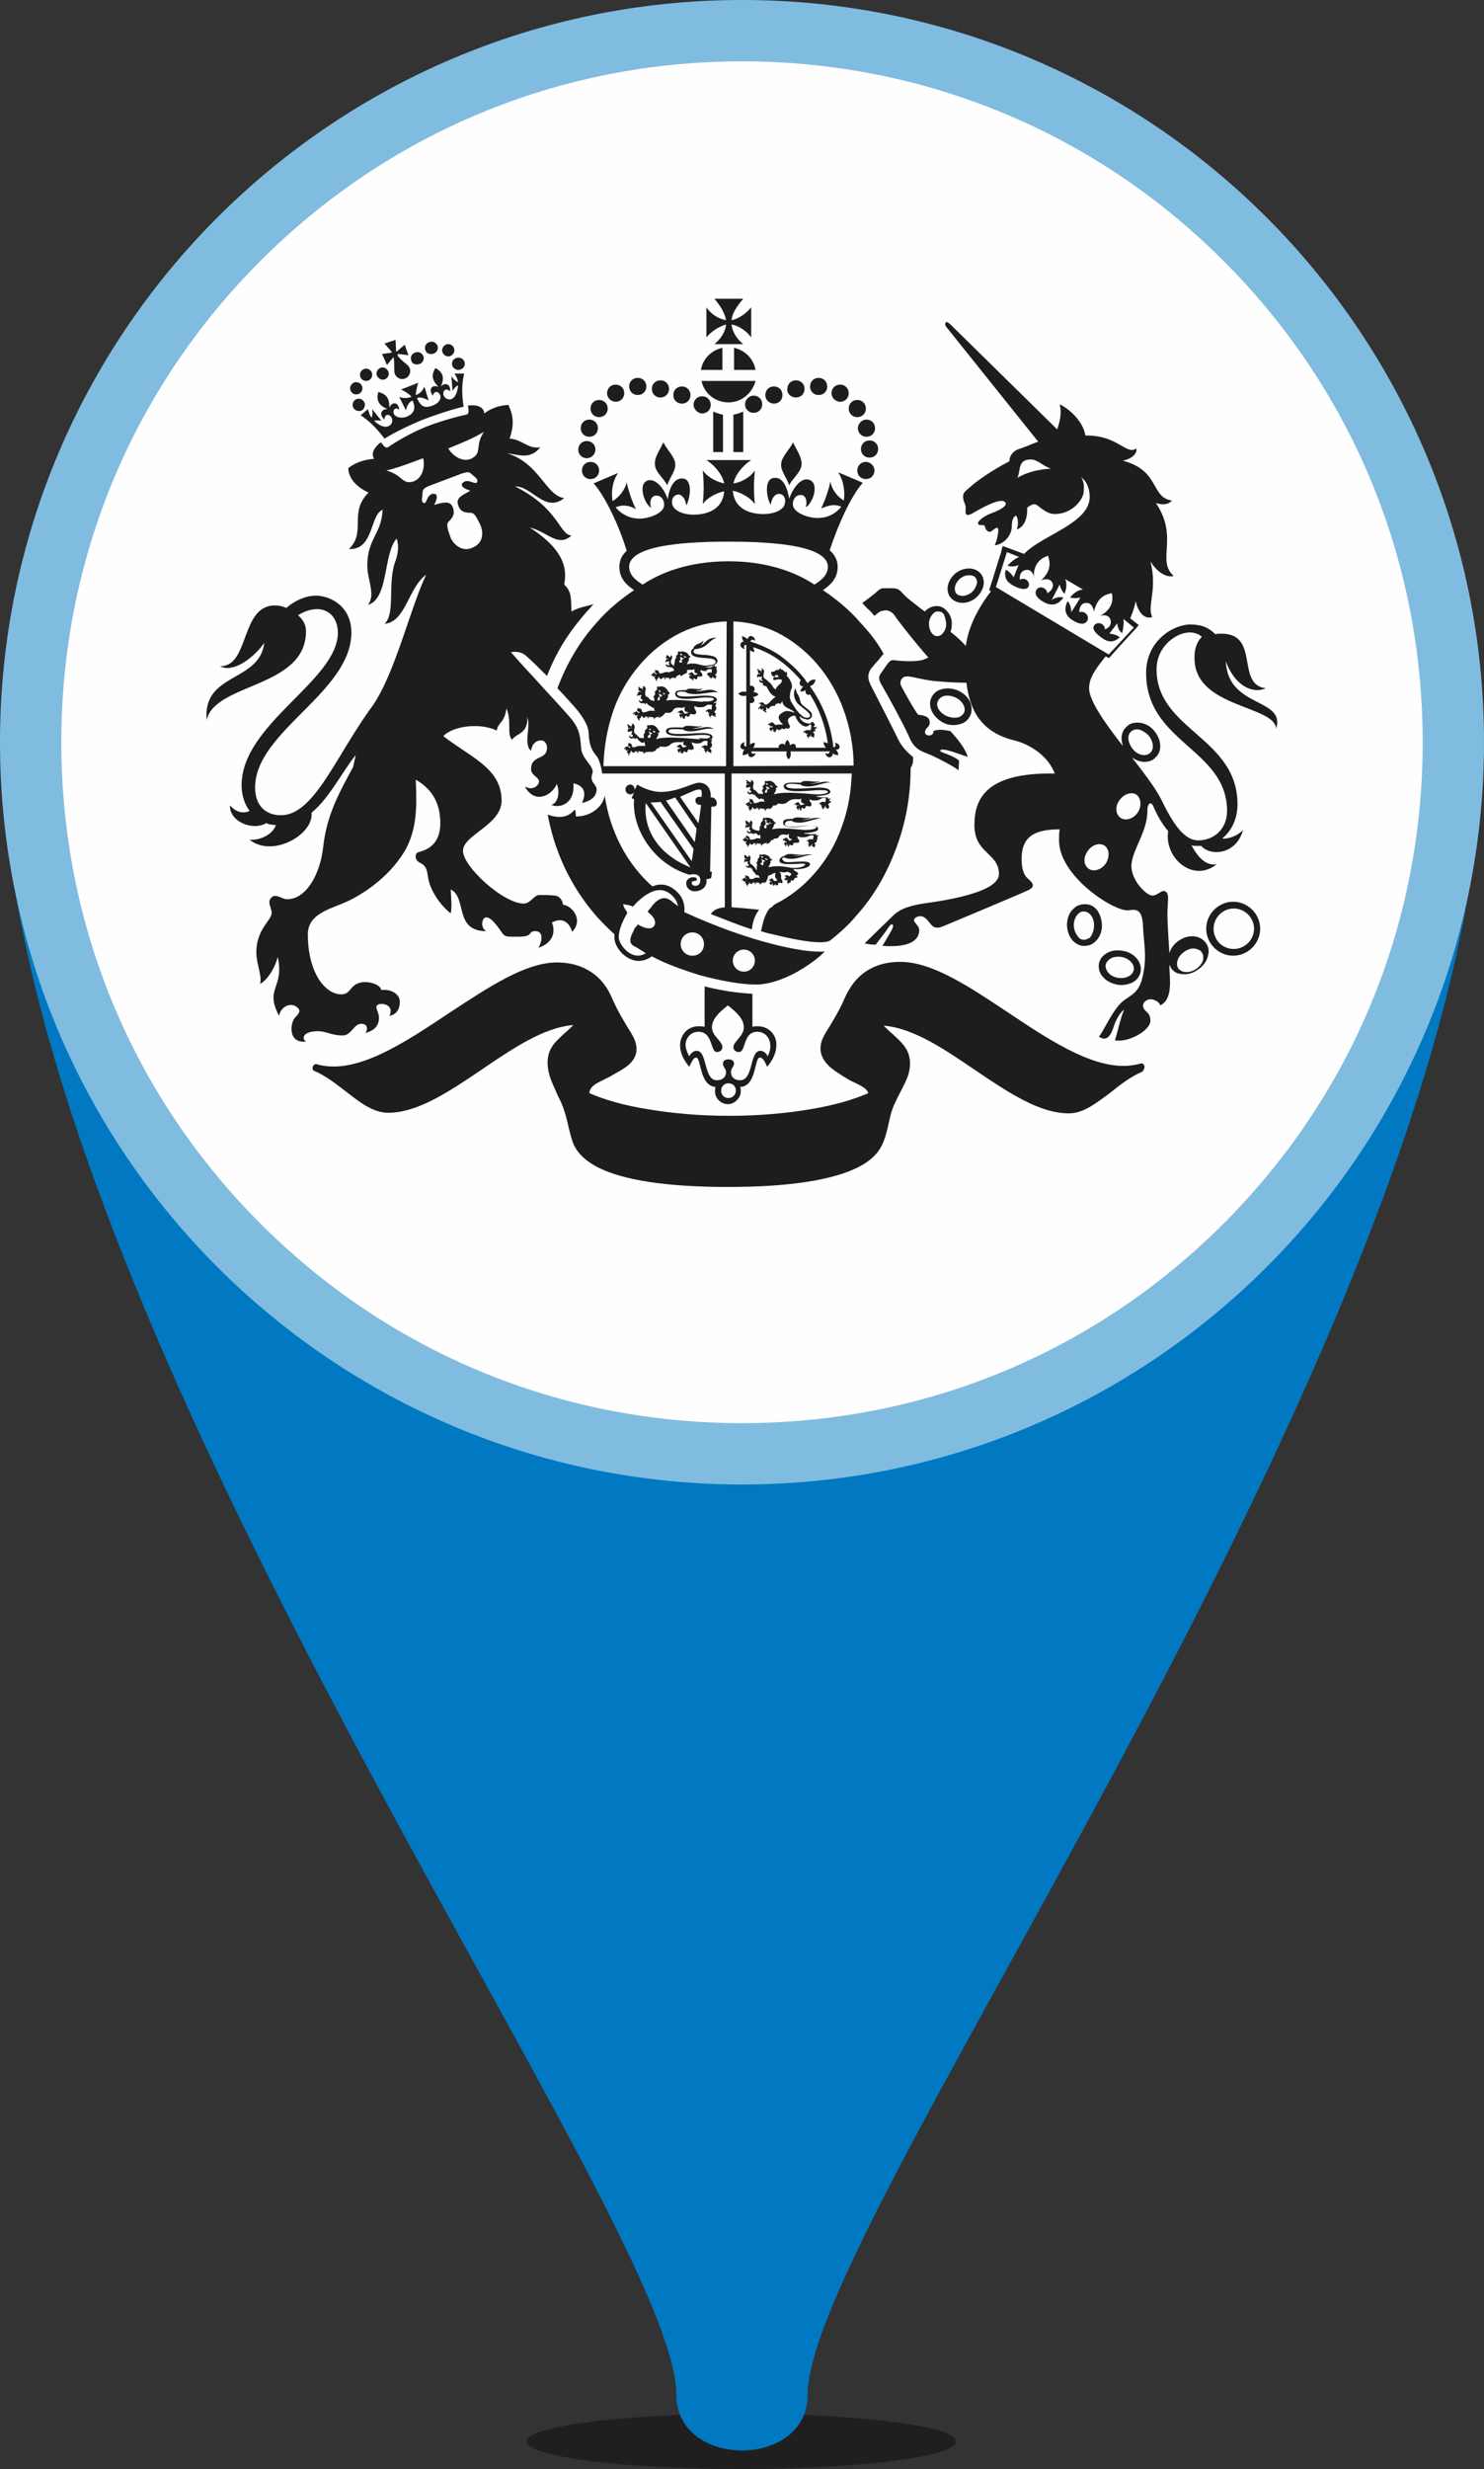 <?xml version="1.0" encoding="utf-8"?>
<!-- Generator: Adobe Illustrator 27.2.0, SVG Export Plug-In . SVG Version: 6.00 Build 0)  -->
<svg version="1.1" id="Layer_1" xmlns="http://www.w3.org/2000/svg" xmlns:xlink="http://www.w3.org/1999/xlink" x="0px" y="0px"
	 viewBox="0 0 242 402.5" style="enable-background:new 0 0 242 402.5;" xml:space="preserve">
<rect x="0" y="0" width="242" height="402.5" fill="#333333" stroke="none"/>
<style type="text/css">
	.st0{opacity:0.4;enable-background:new    ;}
	.st1{fill:#0079C2;}
	.st2{fill:#FEFEFE;}
	.st3{fill:#80BCE0;}
	.st4{fill:#1D1D1B;}
</style>
<ellipse class="st0" cx="120.9" cy="398" rx="35" ry="4.5"/>
<g>
	<path class="st1" d="M121,121H0.3c0,92.5,110,240.2,110,269.4c0,12.1,21.4,12.1,21.4,0c0-29.1,110-176.9,110-269.4H121z"/>
</g>
<g>
	<ellipse class="st2" cx="121" cy="121" rx="116" ry="116"/>
	<path class="st3" d="M121,10c29.6,0,57.5,11.5,78.5,32.5S232,91.3,232,121s-11.5,57.5-32.5,78.5S150.7,232,121,232
		s-57.5-11.5-78.5-32.5S10,150.7,10,121s11.5-57.5,32.5-78.5S91.4,10,121,10 M121,0C54.2,0,0,54.2,0,121s54.2,121,121,121
		s121-54.2,121-121S187.8,0,121,0L121,0z"/>
</g>
<g>
	<path class="st4" d="M108.2,72.1c-0.8,1.6-1.5,2.5-1.4,3.7s1.4,2.1,2,3.3c0.5-1.4,1.5-2.5,1.3-3.6C110,74.4,108.5,73,108.2,72.1"/>
	<path class="st4" d="M129.3,72.1c0.8,1.6,1.5,2.5,1.4,3.7s-1.4,2.1-2,3.3c-0.5-1.4-1.5-2.5-1.3-3.6C127.5,74.4,129,73,129.3,72.1"
		/>
	<path class="st4" d="M96.1,71.2c0.8,0,1.4-0.6,1.4-1.4s-0.6-1.4-1.4-1.4s-1.4,0.6-1.4,1.4S95.3,71.2,96.1,71.2"/>
	<path class="st4" d="M97.1,73.3c0-0.8-0.6-1.4-1.4-1.4s-1.4,0.6-1.4,1.4s0.6,1.4,1.4,1.4C96.4,74.7,97.1,74.1,97.1,73.3"/>
	<path class="st4" d="M97.7,76.7c0-0.8-0.6-1.4-1.4-1.4s-1.4,0.6-1.4,1.4s0.6,1.4,1.4,1.4S97.7,77.5,97.7,76.7"/>
	<path class="st4" d="M104,64.4c0.8,0,1.4-0.6,1.4-1.4c0-0.8-0.6-1.4-1.4-1.4s-1.4,0.6-1.4,1.4C102.6,63.8,103.2,64.4,104,64.4"/>
	<path class="st4" d="M100.4,65.5c0.8,0,1.4-0.6,1.4-1.4c0-0.8-0.6-1.4-1.4-1.4S99,63.3,99,64.1C99,64.9,99.7,65.5,100.4,65.5"/>
	<path class="st4" d="M97.7,68c0.8,0,1.4-0.6,1.4-1.4s-0.6-1.4-1.4-1.4s-1.4,0.6-1.4,1.4S96.9,68,97.7,68"/>
	<path class="st4" d="M107.7,64.8c0.8,0,1.4-0.6,1.4-1.4c0-0.8-0.6-1.4-1.4-1.4s-1.4,0.6-1.4,1.4C106.3,64.2,106.9,64.8,107.7,64.8"
		/>
	<path class="st4" d="M111.2,65.8c0.8,0,1.4-0.6,1.4-1.4c0-0.8-0.6-1.4-1.4-1.4s-1.4,0.6-1.4,1.4C109.8,65.2,110.4,65.8,111.2,65.8"
		/>
	<path class="st4" d="M114.5,67.4c0.8,0,1.4-0.6,1.4-1.4s-0.6-1.4-1.4-1.4s-1.4,0.6-1.4,1.4C113.1,66.7,113.8,67.4,114.5,67.4"/>
	<path class="st4" d="M139.9,69.8c0,0.8,0.6,1.4,1.4,1.4c0.8,0,1.4-0.6,1.4-1.4s-0.6-1.4-1.4-1.4C140.6,68.4,139.9,69,139.9,69.8"/>
	<path class="st4" d="M141.8,71.8c-0.8,0-1.4,0.6-1.4,1.4s0.6,1.4,1.4,1.4c0.8,0,1.4-0.6,1.4-1.4S142.6,71.8,141.8,71.8"/>
	<path class="st4" d="M141.2,75.3c-0.8,0-1.4,0.6-1.4,1.4s0.6,1.4,1.4,1.4c0.8,0,1.4-0.6,1.4-1.4C142.6,75.9,141.9,75.3,141.2,75.3"
		/>
	<path class="st4" d="M133.5,64.4c0.8,0,1.4-0.6,1.4-1.4c0-0.8-0.6-1.4-1.4-1.4c-0.8,0-1.4,0.6-1.4,1.4
		C132.1,63.8,132.7,64.4,133.5,64.4"/>
	<path class="st4" d="M137,65.5c0.8,0,1.4-0.6,1.4-1.4c0-0.8-0.6-1.4-1.4-1.4c-0.8,0-1.4,0.6-1.4,1.4S136.3,65.5,137,65.5"/>
	<path class="st4" d="M139.8,68c0.8,0,1.4-0.6,1.4-1.4s-0.6-1.4-1.4-1.4c-0.8,0-1.4,0.6-1.4,1.4S139,68,139.8,68"/>
	<path class="st4" d="M129.8,64.8c0.8,0,1.4-0.6,1.4-1.4c0-0.8-0.6-1.4-1.4-1.4c-0.8,0-1.4,0.6-1.4,1.4
		C128.3,64.2,129,64.8,129.8,64.8"/>
	<path class="st4" d="M126.2,65.8c0.8,0,1.4-0.6,1.4-1.4c0-0.8-0.6-1.4-1.4-1.4s-1.4,0.6-1.4,1.4C124.8,65.2,125.5,65.8,126.2,65.8"
		/>
	<path class="st4" d="M121.5,65.9c0,0.8,0.6,1.4,1.4,1.4s1.4-0.6,1.4-1.4s-0.6-1.4-1.4-1.4S121.5,65.2,121.5,65.9"/>
	<path class="st4" d="M116.3,73.7h1.6v-6.1c-0.6-0.1-1.1-0.3-1.6-0.5V73.7z"/>
	<path class="st4" d="M121.2,67.1c-0.5,0.2-1,0.4-1.6,0.5v6.1h1.6V67.1z"/>
	<path class="st4" d="M117.8,60.3v-3.6c-1.8,0.4-3.2,1.8-3.5,3.6H117.8z"/>
	<path class="st4" d="M119.7,60.3h3.5c-0.3-1.8-1.7-3.2-3.5-3.6V60.3z"/>
	<g>
		<path class="st4" d="M114.4,62.1c0.4,2,2.2,3.5,4.4,3.5c2.1,0,3.9-1.5,4.4-3.5H114.4z"/>
		<path class="st4" d="M121.2,56.1c-1-0.8-1.8-2-1.9-3.2c1.2,0.2,2.5,1.1,3.2,2.1v-4.9c-0.8,1-2.1,1.9-3.2,2.1
			c0.1-1.2,0.9-2.3,1.9-3.5h-4.7c1,1.2,1.7,2.3,1.9,3.5c-1.2-0.2-2.5-1-3.2-2.1V55c0.8-1,2.1-1.8,3.2-2.1c-0.1,1.2-0.9,2.4-1.9,3.2
			C116.5,56.1,121.2,56.1,121.2,56.1z"/>
	</g>
	<path class="st4" d="M121.3,158.4c-1,0-1.8-0.8-1.8-1.8s0.8-1.8,1.8-1.8s1.8,0.8,1.8,1.8C123.1,157.6,122.3,158.4,121.3,158.4
		 M112.9,155.8c-1.1,0-1.9-0.9-1.9-1.9c0-1.1,0.9-1.9,1.9-1.9c1.1,0,1.9,0.9,1.9,1.9C114.8,155,114,155.8,112.9,155.8 M110,147.3
		l-0.5-0.4c-0.9-0.7-1.6-0.6-2.4,0c-0.4,0.3-0.7,0.7-1,1.1l-0.5,0.6l0.3,0.3c0.9,0.7,1.1,1.5,0.8,2c-0.1,0.2-0.3,0.3-0.5,0.4
		c-0.5,0.1-1.1,0-1.8-0.4l-0.4-0.2l-0.2,0.3c-0.1,0.1-0.1,0.2-0.2,0.2c-0.1,0.1-0.2,0.2-0.2,0.4c-0.4,0.7-0.6,1.2-0.6,1.6
		c0,0.1,0,0.2,0,0.3c0.1,0.5,0.5,0.7,0.9,0.9l0.2,0.1c0.4,0.3,1,0.6,1.4,0.9c-0.8,0.5-1.6,0.5-2.4,0.1c-1.2-0.6-2-2-2-2.7
		c0-1.1,0.5-2.4,1.3-3.8l0.1-0.2l-0.1-0.2c-0.3-0.4-0.5-0.8-0.6-1.2c0.5,0.1,0.9,0.1,1.4,0.3l0.2,0.1l0.2-0.2
		c0.5-0.6,2.4-2.5,4.2-2.5c0.8,0,1.6,0.4,2.2,1.1c0.5,0.5,0.7,1.1,0.8,1.7C110.6,147.7,110.3,147.5,110,147.3 M126.4,154
		c-4.5-1.1-9.8-3-14.8-5.3v-0.1c0.1-1-0.2-2.2-1-3c-0.8-0.9-1.8-1.4-2.8-1.4c-0.5,0-0.9,0.1-1.4,0.3c-0.7-0.6-1.4-1.3-2.1-2.1
		c-1.9-2.2-3.4-4.8-4.4-7.6c-0.6-1.6-1-3.3-1.3-5.1c-0.2,1.5-1.9,3.4-4.7,3.4c0-0.3,0-1-0.2-1.1c-0.7,0.8-1.8,1.7-4.4,0.8
		c0.4,2,0.9,3.9,1.6,5.8c1.5,4.1,3.7,7.7,6.4,10.8c0.9,1,1.9,2,2.9,2.9c0,0.2,0,0.4,0,0.6c0,1.1,1,2.7,2.5,3.4
		c1.2,0.6,2.5,0.4,3.6-0.4c2.2,1.2,5,2.2,7.9,3.1c3.4,0.9,6.6,1.5,9.1,1.5c2.2,0,5.1-1,7.9-2.8c1.1-0.7,2.2-1.5,3-2.3
		c0.1-0.1,0.2-0.2,0.3-0.3C132.5,155.3,129.2,154.7,126.4,154"/>
	<path class="st4" d="M125.2,172.2c-0.3-0.6-0.8-0.9-1.2-0.9c-1.8,0-1.1,4.8-3.3,4.8c-1,0-1.5-0.6-1.5-1.3s0.5-0.9,0.5-1.4
		s-0.4-0.7-0.9-0.7s-0.9,0.2-0.9,0.7c0,0.6,0.5,0.8,0.5,1.4c0,0.7-0.5,1.3-1.5,1.3c-2.2,0-1.5-4.8-3.3-4.8c-0.4,0-0.9,0.3-1.2,0.9
		c-0.4-0.7-0.6-1.4-0.6-1.9c0-0.9,0.7-2.1,2.1-2.1c2.4,0,1.9,3.3,3,3.3c0.5,0,0.9-0.3,0.9-0.8c0-1-1.7-1.8-1.7-3.2s1.2-2.5,2.6-3.6
		c1.4,1.1,2.6,2.2,2.6,3.6c0,1.4-1.7,2.3-1.7,3.2c0,0.5,0.4,0.8,0.9,0.8c1.2,0,0.6-3.3,3-3.3c1.4,0,2.1,1.2,2.1,2.1
		C125.7,170.9,125.5,171.5,125.2,172.2 M118.8,179c-0.7,0-1.2-0.5-1.2-1.2s0.5-1.2,1.2-1.2s1.2,0.5,1.2,1.2S119.4,179,118.8,179
		 M123.6,167.3c-0.3,0-0.6,0-0.9,0.1V162c-2.3-0.1-5.1-0.5-7.8-1.2v6.6c-0.3-0.1-0.6-0.1-1-0.1c-1.9,0-3,1.6-3,3.1
		c0,1.4,0.8,2.7,1.5,3.5c0.4-0.8,0.7-1.5,1.1-1.5c0.9,0,0.5,4.6,3.2,4.8c-0.1,0.2-0.1,0.5-0.1,0.7c0,1.2,1,2.1,2.1,2.1
		s2.1-1,2.1-2.1c0-0.3,0-0.5-0.1-0.7c2.7-0.1,2.3-4.8,3.2-4.8c0.5,0,0.8,0.6,1.2,1.5c0.7-0.8,1.5-2.1,1.5-3.5
		C126.7,168.9,125.5,167.3,123.6,167.3"/>
	<path class="st4" d="M186.6,173.7c-0.1-0.3-0.4-0.4-0.7-0.3c-6.3,1.8-14.1-3.4-21.6-8.4c-6.3-4.2-12.3-8.2-17.5-8.2
		c-1.9,0-3.6,0.4-5,1.2c-1.8,1-3.1,2.6-4,4.6c-0.9,2.1-1.8,3.5-2.5,4.7c-0.9,1.4-1.5,2.4-1.5,3.6c0,1,0.4,1.9,1.3,2.8
		c0.7,0.7,1.8,1.4,3.3,2.3c0.3,0.2,0.6,0.3,1,0.5c1.2,0.6,2,1,2.2,1.7c-2.5,1.1-5.7,2-9.3,2.6c-4.1,0.7-8.6,1.1-13.4,1.1
		s-9.3-0.4-13.4-1.1c-3.7-0.6-6.9-1.5-9.4-2.6c0.1-1,0.9-1.5,2.2-2.1c0.3-0.2,0.6-0.3,1-0.5c1.2-0.7,2.4-1.3,3.2-2
		c0.9-0.8,1.3-1.6,1.3-2.6c0-1.2-0.6-2.2-1.5-3.6c-0.7-1.2-1.6-2.6-2.5-4.7c-0.9-2.1-2.2-3.6-4-4.6c-1.4-0.8-3.1-1.2-5-1.2
		c-5.1,0-11.1,4-17.5,8.2c-7.5,5-15.3,10.2-21.6,8.4c-0.3-0.1-0.6,0.1-0.7,0.4c-0.1,0.3,0,0.6,0.3,0.7c1.9,0.8,3.6,2.2,5.2,3.4
		c2.3,1.8,4.4,3.4,6.8,3.4c2.2,0,4.6-0.7,7.5-2.2c2.5-1.3,5.2-3.1,7.7-4.8c5-3.4,10.1-6.9,15-7.3c-0.5,0.5-1,1-1.5,1.4
		c-1.4,1.3-2.7,2.4-2.7,4.7c0,1.8,0.6,3,1.4,4.8c0.2,0.5,0.5,1.1,0.8,1.7c0.5,1.2,0.8,2.2,1.1,3.5c0.1,0.6,0.3,1.2,0.5,2
		c0.3,1.2,0.9,3.3,4.4,5.1c4.1,2.1,11.3,3.2,21.2,3.2s17-1.1,21.2-3.2c3.6-1.8,4.1-4,4.5-5.1c0.2-0.8,0.4-1.4,0.5-2
		c0.3-1.3,0.5-2.3,1.1-3.5c0.4-0.9,0.8-1.6,1.1-2.2c0.7-1.4,1.3-2.5,1.3-4.1c0-2.3-1.3-3.4-2.8-4.8c-0.5-0.4-1-0.9-1.5-1.4
		c4.9,0.4,10,3.9,15,7.3c2.5,1.7,5.2,3.5,7.7,4.8c2.9,1.5,5.3,2.2,7.5,2.2c2.4,0,4.5-1.7,6.8-3.4c1.6-1.3,3.3-2.6,5.2-3.4
		C186.6,174.3,186.7,174,186.6,173.7"/>
	<path class="st4" d="M119.6,124.9v-23.6c2.4,0.1,4.8,0.7,7.1,1.8c2.4,1.2,4.6,2.9,6.5,5.1s3.4,4.8,4.4,7.6c1,2.8,1.6,5.9,1.6,9
		L119.6,124.9L119.6,124.9z M118.8,91.5c-6.7,0-11.3,2-14,3.8c-1.5-0.9-2.2-1.8-2.2-2.9c0-3.8,10.7-4.1,16.2-4.1l0,0
		c5.4,0,16.2,0.3,16.2,4.1c0,1.1-0.7,2-2.2,2.9C130.1,93.5,125.5,91.5,118.8,91.5 M118.4,124.9h-20c0.1-3.1,0.6-6.1,1.6-9
		s2.5-5.4,4.4-7.6s4.1-3.9,6.5-5.1s4.9-1.8,7.6-1.9L118.4,124.9L118.4,124.9z M148.9,123.4c-0.7-0.5-1.8-1.6-2.4-2.8
		c-0.7-1.5-3.9-7.7-4.3-8.5c-0.4-0.7-0.6-1.3-0.6-1.8c0-0.6,0.3-1.2,0.7-1.6c0.2-0.3,0.9-1,1.2-1.4c0.2-0.3,0.4-0.5,0.6-0.7
		c-1.1-2-2.3-3.5-3.8-5.1c-1.8-2.1-3.9-3.8-6.1-5.3c1.2-0.8,2.4-1.9,2.4-3.8c0-1.1-0.5-2-1.3-2.7c1.3-4,3.5-8.9,5.4-11l-4-1.7
		c1,1.6,1.1,3.5,0.9,4.6c-1.1-0.7-1.9-1.7-2.2-3.1c-0.2,1.2-0.9,3.2-1.5,4.4c1.2-0.5,2.1-0.8,3.3-0.3c-0.7,0.9-2.4,2.3-5.1,1.7
		c-1.4-0.3-2.9-1.1-2.8-2.2c0-0.7,0.5-1.5,1.4-1.4s0.9,1.4,0.7,2c1.2-0.7,2.3-4,0.5-4.5c-1.4-0.4-2.7,1.6-3.2,3.1
		c-0.3-1.8-1-3.5-2.4-3.4c-1.9,0.1-1.2,3.6-0.6,4.4c0.1-1.2,0.8-1.8,1.3-1.8s1.2,0.4,1,1.5c-0.1,1.1-1.7,1.8-3.5,1.8
		c-1.7,0-4.7-0.5-5-3.8c1.1,0.2,2.8,1,3.6,2.2c-0.2-2-0.2-3.4,0-5.5c-0.9,1.3-2.5,2-3.5,2.1c0.3-1.4,1.5-2.9,2.9-3.8h-7.3
		c1.4,0.9,2.6,2.4,2.9,3.8c-1.1-0.2-2.6-0.9-3.5-2.1c0.2,2.1,0.2,3.5,0,5.5c0.7-1.1,2.4-1.9,3.5-2.1c-0.3,3.3-3.3,3.8-5,3.8
		c-1.8,0-3.3-0.7-3.5-1.8c-0.1-1.1,0.5-1.4,1-1.5c0.5,0,1.2,0.6,1.3,1.8c0.6-0.9,1.2-4.3-0.6-4.4c-1.4-0.1-2.2,1.6-2.4,3.4
		c-0.5-1.5-1.8-3.4-3.2-3.1c-1.8,0.5-0.6,3.9,0.5,4.5c-0.3-0.6-0.2-1.9,0.7-2c0.9-0.1,1.4,0.7,1.4,1.4c0.1,1.1-1.4,1.9-2.8,2.2
		c-2.6,0.6-4.4-0.8-5.1-1.7c1.2-0.5,2.2-0.3,3.3,0.3c-0.6-1.2-1.3-3.2-1.5-4.4c-0.3,1.3-1.2,2.4-2.3,3.1c-0.2-1.1-0.2-3,0.9-4.6
		l-4,1.7c1.9,2.1,4.2,7,5.4,11c-0.8,0.7-1.2,1.6-1.2,2.6c0,1.9,1.2,3,2.4,3.8c-2.2,1.5-4.3,3.2-6.1,5.3c-2.8,3.1-4.9,6.7-6.4,10.7
		c0.6,0.6,3,3.2,3.5,3.9c1,1.3,1.6,2.5,1.6,3.5c0.1,1.8,0.4,2.6,1.4,3.8c0.3,0.4,0.7,1.8,0.8,2.7h20v21.8c-0.8,0.1-1.6,0.2-2.3,1.1
		c2.3,0.9,4.5,1.8,6.7,2.5c0.2-1.4,0.5-2.3,1.2-3.2c0,0-2.9-0.3-4.5-0.4v-21.8h19.6c-0.1,3-0.6,5.9-1.6,8.6c-1,2.9-2.5,5.4-4.4,7.6
		c-1.9,2.2-4.1,3.9-6.5,5.1c-0.4,0.2-0.4,0.5-0.8,0.6c-0.4,0.4-0.7,1-1,1.8c-0.2,0.7-0.3,1.1-0.5,2c0.9,0.3,1.4,0.4,2.3,0.6
		c6.9,1.7,8.6,1.2,9,0.9l0,0c1.5-1.2,3-2.5,4.3-4.1c2.8-3.1,4.9-6.8,6.4-10.8c1.6-4.2,2.4-8.6,2.4-13.2
		C148.9,124.5,148.9,124.3,148.9,123.4"/>
	<path class="st4" d="M130.6,110.9c-0.2,0.2-0.2,0.4-0.2,0.6c0.1,0.2,0.2,0.4,0.6,0.4c-0.2,0.2-0.4,0.4-0.5,0.8
		c0.4,0.1,0.7-0.1,0.9-0.2c-0.1,0.3,0,0.6,0.2,0.7c0.1,0.1,0.3,0.1,0.5,0c1.5,2.4,2.5,5.1,2.9,8c-0.2-0.1-0.4-0.2-0.7-0.2
		c0,0.4,0.2,0.7,0.4,0.9h-4.9c0-0.3-0.1-0.6-0.3-0.6c-0.2-0.1-0.4,0-0.7,0.2c0-0.3-0.1-0.6-0.4-0.9c-0.3,0.3-0.4,0.6-0.4,0.9
		c-0.2-0.3-0.5-0.3-0.7-0.2c-0.2,0.1-0.4,0.3-0.3,0.6h-4.2c0.2-0.2,0.3-0.5,0.3-0.8c-0.4,0-0.6,0.1-0.8,0.3v-6.8
		c0.3,0.1,0.6-0.1,0.7-0.3c0.1-0.2,0-0.4-0.2-0.7c0.3,0,0.6-0.1,0.9-0.4c-0.3-0.3-0.6-0.4-0.9-0.4c0.3-0.2,0.3-0.5,0.2-0.7
		c-0.1-0.2-0.4-0.4-0.7-0.3V106c0.2,0.1,0.4,0.3,0.7,0.3c0-0.3-0.1-0.6-0.2-0.8c1.3,0.4,2.6,1,3.8,1.8
		C128.1,108.3,129.4,109.5,130.6,110.9 M136.1,121.1c0.3,0.2,0.2,0.8-0.2,0.7c-0.4-3.6-1.7-7-3.8-9.9c0,0,0,0,0.1-0.1
		c0.4-0.1,0.7-0.5,0.8-1c-0.6-0.1-1,0.2-1.3,0.6c-0.1-0.2-0.3-0.4-0.4-0.6c-1.2-1.6-2.7-2.9-4.2-4c-1.5-1-3.1-1.7-4.7-2.2
		c0-0.4,0.5-0.4,0.7-0.1c0.1-0.6-0.5-0.9-0.8-0.8c-0.2,0.1-0.3,0.2-0.4,0.5c-0.2-0.2-0.5-0.4-0.9-0.5c0,0.4,0.1,0.7,0.3,0.9
		c-0.3,0-0.4,0.1-0.5,0.3c-0.2,0.3,0.1,0.9,0.7,0.9c-0.3-0.2-0.2-0.7,0.2-0.7v7.7c-0.4-0.1-0.9-0.1-1.3,0.3c0.4,0.4,0.9,0.4,1.3,0.3
		v8.3c-0.4,0-0.5-0.5-0.2-0.7c-0.6,0-0.9,0.6-0.7,0.9c0.1,0.2,0.3,0.3,0.6,0.3c-0.2,0.2-0.3,0.5-0.3,0.9c0.4,0,0.7-0.1,0.9-0.3
		c0,0.4,0.1,0.5,0.3,0.6c0.3,0.1,0.9-0.1,0.9-0.7c-0.2,0.3-0.7,0.2-0.7-0.2h5.8c-0.1,0.4-0.1,0.9,0.3,1.3c0.4-0.4,0.4-0.9,0.3-1.3
		h6.4c0,0.4-0.5,0.5-0.7,0.2c0,0.6,0.6,0.9,0.9,0.7c0.2-0.1,0.3-0.3,0.3-0.6c0.2,0.2,0.5,0.3,0.9,0.3c0-0.4-0.2-0.7-0.4-0.9
		c0.4,0,0.5-0.1,0.6-0.3C137,121.6,136.7,121.1,136.1,121.1"/>
	<path class="st4" d="M132.7,119c0.2-0.1,0.5-0.3,0.5-0.5c-0.3,0.1-0.5,0-0.6-0.1c0.2-0.1,0.4,0,0.2-0.4s-0.4-0.4-0.6-0.1
		c-0.2,0.2-1.8-0.1-1.8-1.2c0.1,0.2,0.3,0.3,0.5,0.4c0.1,0,0.1,0.1,0.2,0.1c0.1,0,0.1,0,0.2,0c0.2,0.1,0.3,0.1,0.4,0.1h0.1l0,0
		c0.3-0.1,0.6-0.3,0.6-0.6c0.1-0.6-0.5-0.9-1.2-1.5c-0.3-0.2-0.5-0.4-0.6-0.6c-0.2-0.5-0.1-0.9-0.7-1.7c0-0.2-0.1-0.4-0.2-0.7
		c-0.3,0.5-0.4,1.6,0.4,2.5c0.7,0.7,2,1.4,2,2c0,0.1-0.1,0.3-0.4,0.3c-0.1,0-0.1,0-0.2,0h-0.1c-0.1,0-0.2-0.1-0.3-0.1
		c-0.2-0.1-0.3-0.2-0.5-0.4c-0.6-0.5-1.1-1.3-1.4-1.8c-0.6-0.8-0.4-1.6-0.2-2.3c0.5-0.6-0.3-1.9-0.7-2.2c0,0,0.1-0.3,0-0.7
		c-0.1,0.1-0.3,0.1-0.4,0c-0.1-0.2-0.2-0.3-0.3-0.3c-0.3,0-0.3-0.2-0.3-0.3c-0.2,0.1-0.2,0.3-0.4,0.3c-0.2,0-0.3,0-0.4,0.1
		c-0.2,0.1-0.2,0.2-0.5,0.2s-0.3,0.2-0.2,0.3c0,0.1,0,0.3,0.2,0.4c0,0,0,0,0.1,0l0.2,0.2l0.1-0.3c0.1-0.1,0.5-0.1,0.5,0.1
		s0.1,0.2-0.1,0.2s-0.3,0-0.6,0c-0.1,0-0.1,0.2-0.1,0.3c0,0.2,0.2,0.2,0.5,0.1s0.9-0.1,0.9,0.1c0,0.7-0.8,0.7-1,1.5
		c-0.2-0.1-0.4-0.3-0.5-0.5s-0.3-0.5-0.6-0.7c-0.2-0.2-0.4-0.4-0.6-0.5c-0.3-0.2-0.3-0.3-0.3-0.6c0-0.2,0.1-0.5,0.1-0.7
		c0,0,0-0.1-0.1-0.2c-0.1-0.2-0.3-0.3-0.4-0.2c0.1,0,0.1,0.1,0.2,0.2c-0.1,0.1-0.1,0.1-0.1,0.1c-0.1,0.1-0.1,0.2,0,0.2
		c0,0,0,0,0,0.1v0.1l0,0c-0.1-0.2-0.1-0.4-0.3-0.4h-0.1l0,0c0-0.2-0.2-0.3-0.4-0.1c0.1,0,0.1,0,0.2,0.1c0,0.1,0,0.2,0,0.2
		c0,0.2,0.1,0.3,0.3,0.3h0.1v0.1l0,0c-0.3-0.1-0.5,0-0.5,0.1v0.1c-0.1,0.1-0.1,0.2,0.1,0.4c0-0.1,0-0.2,0.1-0.2c0,0,0,0,0.1,0
		l0.1,0.1c0,0,0.1,0,0.2-0.1h0.1c0,0,0.1,0,0.1,0.1l0,0c-0.2,0.2-0.2,0.4,0.1,0.5c-0.1,0.2-0.5,0.1-0.5-0.2
		c-0.3,0.4,0.2,0.7,0.5,0.6c0,0.1,0,0.5,0.1,0.5c0,0,0-0.1,0.1-0.1l0,0c0,0.1,0.1,0.2,0.2,0.2c0-0.1,0-0.1,0.1-0.1
		c0.1,0.1,0.1,0.2,0.2,0.3c0.2,0.3,0.5,1.2,1.4,1.5c-0.4,0.2-0.7,0.6-1,0.9c-0.2,0.2-0.6,0.5-0.8,0.3c-0.1-0.1-0.1-0.1-0.2-0.2
		s-0.2-0.1-0.3-0.1c0,0-0.1,0-0.1,0.1c-0.1-0.1-0.4,0-0.4,0.1c0.1,0,0.2,0,0.3,0c0,0.1,0,0.1,0,0.1c0,0.1,0.1,0.2,0.5,0.2h0.1
		c-0.1,0-0.1,0.1-0.2,0.1c-0.2-0.1-0.3-0.2-0.4,0c0,0,0,0.1-0.1,0.1l0,0c-0.2,0.1-0.3,0.4-0.1,0.5c0-0.1,0-0.2,0.1-0.3l0.1,0.1
		c0.1,0.2,0.3,0.3,0.5-0.1l0,0c0,0.2-0.2,0.5,0,0.5h0.1l0,0c0,0.2,0.4,0.3,0.5,0.2c-0.1,0-0.2-0.1-0.3-0.3c0.1,0,0.1,0,0.1,0
		c0.2-0.2,0-0.4,0-0.5c0,0,0,0,0.1,0c0.1,0.1,0.2,0.3,0.4,0.2c0.1-0.1,0.2-0.2,0.2-0.3c0.3-0.1,0.6-0.2,0.8-0.1
		c0-0.2,0.1-0.4,0.4-0.4c0.3-0.1,0.4,0,0.5,0.1c0-0.1,0.2-0.4,0.3-0.5c0,1.2,1.6,1.2,2,1.9c-0.5-0.2-1-0.3-1.4-0.3
		c-0.4,0.1-1.1,0.5-1.2,0.9s0.3,1,0.7,1.3c-0.5,0.1-0.6-0.1-1.1,0.1l0,0c-0.4,0-0.4-0.6-0.9-0.4l-0.1,0.1l0,0
		c-0.2,0-0.4,0.2-0.4,0.4c0-0.1,0.1-0.1,0.3-0.2v0.1c0,0.1,0,0.2,0.2,0.2c0.1,0,0.1,0,0.2,0c0,0,0.1,0,0.1,0.1
		c0,0.2-0.6-0.1-0.5,0.4l0.1,0.1c0,0.1,0.1,0.3,0.3,0.2c-0.1,0-0.1-0.1-0.1-0.2h0.1c0,0,0.1,0,0.1-0.1l0,0h0.1v0.1v0.1
		c0,0.2,0.2,0.3,0.5,0.2c-0.1,0-0.2,0-0.2-0.1h0.1c0,0,0.1-0.1,0.1-0.2s0-0.1,0-0.1h0.1h0.1c0.1,0.1,0.2,0.2,0.3,0.1
		c0.1,0,0.1-0.1,0.1-0.1c0.1,0,0.1,0.1,0.2,0.1c-0.1-0.2,0.1-0.3,0.5-0.1l0.3-0.2c0,0,0.4,0.2,0.5,0c0.2-0.2,0.1-0.2,0.1-0.4
		c-0.2-0.4-0.2-0.3-0.3-0.7c-0.1-0.6,0.7-1,1.2-0.9c0.1,0.4,0.6,1.4,1.5,1.7c0.6,0.2,0.8-0.4,1-0.3c0,0,0.1,0.1,0.1,0.2
		c0,0.3,0,0.5-0.1,0.7c-0.1,0.1-0.4,0-0.6,0c-0.1,0-0.2,0.1-0.2,0.1c-0.2,0-0.4,0.2-0.4,0.4c0.1,0,0.2-0.1,0.3-0.2v0.1
		c0,0.2,0.3,0.3,0.4,0.2h0.1c-0.1,0.1-0.4,0.3-0.2,0.4c0,0,0.1,0,0.1,0.1c0,0.2,0.1,0.3,0.2,0.3c0-0.1-0.1-0.1,0-0.3h0.1
		c0.2,0,0.1-0.3,0.3-0.4l0,0c-0.1,0.2-0.1,0.4,0.1,0.4h0.1c0.1,0.1,0.2,0.2,0.4,0.1c-0.1,0-0.2-0.1-0.2-0.1c0-0.1,0.1-0.1,0.1-0.2
		c0.1-0.4-0.2-0.4-0.2-0.5c0-0.2,0.4-0.1,0.4-0.4c0,0,0,0,0-0.1c0.2-0.1,0.4-0.2,0.4-0.3C132.9,119.1,132.7,119,132.7,119L132.7,119
		z"/>
	<path class="st4" d="M114.4,129.9h-0.3c-0.3,0-0.7,0.1-0.7,0.6c0,0.4,0.3,0.7,0.7,0.7h0.2c0,0.1,0,0.2,0,0.3
		c-0.1,0.6-0.2,1.6-0.4,2.7l-3-4.3c1.4-0.6,2.5-1.2,3.1-1.2C114.4,128.7,114.5,128.9,114.4,129.9 M113.3,137.3l-4.7-6.8
		c0.5-0.1,1-0.3,1.5-0.5l3.5,5.1C113.5,135.9,113.4,136.6,113.3,137.3 M112.8,140.4l-6.7-9.6c0.2,0,0.4,0,0.6,0c0.3,0,0.7,0,1-0.1
		l5.4,7.7C113,139.2,112.9,139.8,112.8,140.4 M105.3,130.9l7.3,10.5C108.7,139.9,104.8,136.4,105.3,130.9 M116.2,130h-0.3v-0.3
		c0-1.2-0.7-2.1-1.9-2.1c-1.1,0-3.3,1.5-6.3,1.5c-1.3,0-2.8-0.6-3.8-1.2l-0.4,0.9v-0.1c0-0.4-0.3-0.8-0.7-0.8
		c-0.4,0-0.8,0.3-0.8,0.8c0,0.4,0.3,0.8,0.8,0.8c0.2,0,0.4-0.1,0.6-0.3l-0.4,0.9c0.1,0.1,0.3,0.1,0.4,0.2c-0.4,4.6,3,10.5,9,12.3
		c0.9-0.2,1.8-0.1,1.8,0.9c0,0.6-0.3,0.9-0.8,0.9c-0.4,0-0.6-0.2-0.6-0.5c0-0.4,0.7-0.2,0.8-0.4c0.1-0.4-0.1-0.5-0.6-0.5
		c-0.4,0-1.1,0.3-1.1,1c0,0.8,0.7,1.3,1.4,1.3c0.7,0,2.1-0.4,1.9-2c0.3,0,0.7,0,0.8-0.3l0.1-0.9h-0.3l0.2-10.6h0.2
		c0.4,0,0.7-0.1,0.7-0.6C116.8,130.3,116.5,130.1,116.2,130"/>
	<path class="st4" d="M110.8,107.7C110.8,107.6,110.9,107.6,110.8,107.7c0.2-0.1,0.2-0.1,0.2-0.2s-0.1-0.1-0.1-0.2
		c0.1,0,0.1-0.1,0.1-0.1c-0.1-0.1-0.1,0-0.2,0l0.1-0.1h0.1l0.4,0.2c0.1,0,0.1,0,0.1,0.1s0,0.1,0,0.1s0-0.1-0.1-0.1s-0.1,0.1,0,0.1
		c-0.1,0-0.2-0.1-0.2,0s0,0.1,0,0.2c0,0,0,0.1,0,0.2s-0.1,0.2-0.3,0.1C110.7,107.9,110.8,107.8,110.8,107.7 M111.3,106.7
		c-0.1,0.1-0.2,0.2-0.3,0.1c-0.1-0.1,0-0.1-0.1-0.3C111,106.5,111.2,106.7,111.3,106.7 M111.5,106.9c0.1,0,0.3,0.2,0.5,0.2
		c-0.2,0.1-0.2,0.1-0.3,0.1C111.6,107.2,111.5,107,111.5,106.9 M110.5,107.1L110.5,107.1L110.5,107.1 M114.9,108.7
		c1.4,0,2.1-0.5,2.1-0.9c0-1.6-3.9-0.6-3.9-1.6c0-0.2,0.1-0.3,0.3-0.4h0.1c2-0.2,2-1.5,3.4-1.8c-1.7-0.2-1.9,1.1-2.7,1.2
		c0.4-0.2,0.5-0.6,0.5-0.8c-0.3,0.5-1.1,0.5-1.5,1c-0.1,0.1-0.1,0.2-0.1,0.3c-0.3,0.2-0.4,0.3-0.4,0.6c0,1.5,4,0.5,4,1.6
		c0,0.4-0.7,0.6-1.8,0.6c-0.8,0-1.4-0.6-2.9-0.2c0-0.2,0.5-0.7,0.3-1c0.2-0.1,0.3-0.2,0.3-0.3c-0.1-0.1-0.2-0.1-0.3-0.1
		c0.1-0.1,0-0.2-0.1-0.2c0,0,0-0.2-0.1-0.2s-0.2-0.2-0.4-0.2c-0.2-0.1-0.3-0.1-0.4-0.1s-0.2,0-0.2,0c-0.1,0-0.2,0-0.2,0.1
		c-0.1-0.1-0.2-0.1-0.3-0.1c-0.1,0.1-0.1,0.2,0,0.4c-0.1,0-0.3,0.4-0.4,0.3c0,0.1,0.1,0.1,0.1,0.2c-0.1,0.2-0.2,0.5-0.3,0.5
		c0,0.1,0.1,0.1,0.1,0.1c-0.1,0.3-0.2,0.7-0.2,0.9l0,0c-0.1-0.1-0.2-0.2-0.3-0.3c-0.2-0.1-0.2-0.2-0.2-0.5c0-0.2,0.2-0.4,0.2-0.6
		c0,0,0-0.1,0-0.2s-0.2-0.2-0.3-0.2c0.1,0,0.1,0.1,0.1,0.2l-0.1,0.1c-0.1,0.1-0.1,0.1,0,0.2l0,0c0,0,0,0,0,0.1l0,0
		c0-0.1-0.1-0.3-0.2-0.4H109l0,0c0-0.1-0.1-0.3-0.4-0.1c0,0,0.1,0,0.1,0.1c0,0-0.1,0.1-0.1,0.2s0.1,0.2,0.3,0.2h0.1c0,0,0,0,0,0.1
		l0,0c-0.3-0.1-0.4,0-0.4,0.1v0.1c-0.1,0.1-0.2,0.2,0,0.3c0,0,0-0.1,0.1-0.2l0,0l0.1,0.1c0,0,0.1,0,0.2-0.1c0,0,0,0,0.1,0
		c0,0,0,0,0.1,0.1l0,0c-0.2,0.2-0.2,0.3,0,0.4l0,0c-0.1,0.3-0.5,0.2-0.5-0.1c-0.3,0.4,0.1,0.6,0.5,0.5l0,0c0,0.1,0,0.1,0.1,0.1
		c0,0,0-0.1,0.1-0.1l0,0c0,0.1,0,0.2,0.1,0.2c0-0.1,0-0.1,0.1-0.1s0.2,0.3,0.4,0.5c-0.3,0.1-0.9,0.3-0.9,0.3c-0.1,0-0.5-0.1-0.7,0
		s-0.8,0.3-0.9,0.1c-0.1-0.1,0-0.2-0.1-0.3c-0.1-0.1-0.1-0.1-0.2-0.1h-0.1c-0.1-0.1-0.3-0.1-0.4,0c0.1,0,0.1,0,0.2,0.1l-0.1,0.1
		c0,0.1,0,0.2,0.3,0.3c0,0,0,0,0,0.1c-0.1,0-0.1,0-0.2,0c-0.1-0.1-0.2-0.3-0.3-0.2c0,0-0.1,0-0.1,0.1l0,0c-0.1,0-0.4,0.2-0.3,0.4
		c0,0,0.1-0.1,0.2-0.2v0.1c0,0.2,0.1,0.3,0.5,0.1l0,0c-0.1,0.2-0.3,0.3-0.1,0.4c0,0,0,0,0.1,0.1l0,0c0,0.2,0.2,0.4,0.3,0.3
		c-0.1-0.1-0.1-0.2-0.1-0.3h0.1c0.2-0.1,0.1-0.3,0.2-0.3c0,0,0,0,0.1,0c0,0.1,0.1,0.3,0.3,0.3c0.2,0,0.3-0.2,0.3-0.3l0,0
		c0.1,0,0.1,0.1,0.1,0.2c0,0,0.1-0.1,0.2-0.2c0,0.1,0.1,0.2-0.1,0.4c0.1,0,0.3-0.1,0.3-0.4l0.1,0.1l0,0c0.1,0,0.2,0,0.4,0l0,0
		c0,0.1,0,0.2,0,0.2l0.1-0.1c0.1,0,0,0.2,0.1,0.3c0-0.5,0.3-0.3,0.7-0.5l0,0c0,0.1-0.1,0.1-0.1,0.2c0.1,0,0.4-0.1,0.4-0.3
		c0,0,0.1-0.1,0.2-0.2c0.1,0,0.3,0,0.4-0.2c0,0.1,0.1,0.2,0,0.3c0.4,0,0.7-0.4,0.9-0.4c0.7-0.2-0.5-0.7,1.1-0.6
		c0.1,0,0.4-0.1,0.4-0.2c-0.1,0.2-0.1,0.7,0.1,0.7c0.1,0,0.3,0.1,0.4,0.2l0,0c-0.1,0-0.3,0.1-0.3,0.1c-0.4,0.2-0.4-0.5-0.8-0.4
		l-0.1,0.1c-0.2,0-0.4,0.2-0.3,0.3c0.1,0,0.1-0.1,0.2-0.1v0.1c0,0.1,0,0.1,0.1,0.1s0.1,0,0.2,0l0,0c0,0.2-0.5-0.1-0.4,0.3
		c0,0,0,0.1,0.1,0.1c0,0.1,0.1,0.2,0.3,0.2l-0.1-0.1h0.1c0,0,0,0,0-0.1l0,0l0,0v0.1v0.1c0,0.1,0.2,0.3,0.4,0.1c-0.1,0-0.2,0-0.2-0.1
		h0.1v-0.1l0,0h0.1h0.1c0,0.1,0.1,0.2,0.3,0.1c0.3-0.1,0-0.3,0.2-0.4c0,0,0.1,0,0.2,0c0.2,0,0.5,0,0.5-0.1c0.1-0.1,0-0.5-0.2-0.6
		c-0.1-0.1,0-0.2-0.1-0.4c0.2,0.1,0.5,0.2,0.8,0.2c0.6,0,0-0.1,0.3-0.2c0.3-0.2,0.6-0.1,0.7-0.1s0.1,0,0.1,0.1c-0.1,0.3,0,0.3,0,0.4
		c-0.1,0.1-0.3,0-0.4,0s-0.2,0.1-0.2,0.1c-0.1,0-0.3,0.2-0.3,0.3c0,0,0.1-0.1,0.2-0.1c0,0,0,0,0,0.1c0,0.2,0.2,0.3,0.4,0.1
		c0,0,0.1,0,0,0c-0.1,0.1-0.3,0.3-0.1,0.3h0.1c0,0.1,0.1,0.2,0.2,0.3c0-0.1,0-0.1,0-0.2h0.1c0.1,0,0.1-0.2,0.2-0.3l0,0
		c0,0.1-0.1,0.3,0.1,0.3h0.1c0,0.1,0.2,0.2,0.3,0.1l-0.1-0.1c0-0.1,0.1-0.1,0.1-0.1c0.1-0.3-0.2-0.3-0.2-0.4s0.3-0.1,0.3-0.4
		c0,0,0-0.1-0.1-0.2l0,0l0,0c0.1,0,0.2,0,0.2-0.1c-0.2,0-0.1-0.2-0.2-0.3c0,0,0,0,0-0.1c0.1-0.1,0.1-0.1,0.1-0.3
		c-0.1,0.1-0.3,0.2-0.3,0c0,0,0-0.2-0.2-0.1C115.8,109,115.6,108.8,114.9,108.7C114.8,108.8,114.8,108.7,114.9,108.7"/>
	<path class="st4" d="M108.4,116.3L108.4,116.3L108.4,116.3 M107.3,113.8c0.1-0.1,0.1-0.2,0.1-0.2c0.1,0,0.1,0,0.2-0.1
		c0-0.1-0.1-0.2-0.2-0.2c0.1,0,0.2-0.1,0.1-0.1c-0.1-0.1-0.2,0-0.2,0c0-0.1,0.1-0.1,0.1-0.1h0.1l0.4,0.2c0.1,0,0.1,0.1,0.1,0.1
		c0,0.1,0,0.1,0,0.2c0,0,0-0.1-0.1-0.2c-0.1,0-0.1,0.1,0,0.2c-0.1,0-0.2-0.1-0.3,0c-0.1,0.1,0,0.1,0,0.2c0,0,0,0.1,0,0.2
		s-0.2,0.2-0.3,0.2C107.2,114.1,107.2,113.9,107.3,113.8 M107.8,112.7c-0.1,0.1-0.2,0.2-0.3,0.1c-0.1-0.1,0-0.2-0.1-0.4
		C107.5,112.5,107.7,112.7,107.8,112.7 M108.1,112.9c0.1,0.1,0.4,0.2,0.5,0.2c-0.3,0-0.2,0.2-0.4,0.1
		C108.2,113.2,108.1,113,108.1,112.9 M105.9,114.9C105.9,114.9,105.9,114.8,105.9,114.9L105.9,114.9 M116.9,114.1
		c0-0.4-0.5-0.7-1.9-0.7s-4.6,0.5-4.6-0.3c0-0.4,0.6-0.4,1.4-0.3c0.1,0.1,0.1,0.1,0.3,0.2c1.8,0.5,3.9-0.4,5-0.1
		c-1.3-1-2.4,0-3.7-0.3c0.8,0,1.1-0.2,1.1-0.4c-0.6,0.4-1.8-0.2-2.5,0.2l-0.1,0.1c-1,0-1.8,0-1.8,0.6c0,1.4,3.8,0.6,4.9,0.6
		c1.2,0,1.4,0.1,1.4,0.3c0,0.3-1.2,0.4-1.8,0.4c-1,0-4.1-0.5-6-0.2c0.2-0.3,0.5-0.7,0.3-0.9c0.2-0.1,0.3-0.2,0.3-0.4
		c-0.1-0.1-0.2-0.1-0.3-0.2c0.1-0.1,0-0.2-0.1-0.2l-0.1-0.2c-0.1-0.1-0.2-0.2-0.4-0.3c-0.2-0.1-0.3-0.1-0.4-0.1h-0.2
		c-0.1,0-0.2,0-0.2,0.1c-0.1-0.1-0.2-0.1-0.3-0.1c-0.1,0.2-0.1,0.3,0,0.5c-0.2,0-0.3,0.4-0.5,0.4c0.1,0.1,0.1,0.2,0.2,0.2
		c-0.1,0.2-0.2,0.5-0.4,0.6c0.1,0.1,0.2,0.2,0.2,0.2c0,0.2,0,0.4,0,0.5l-0.3-0.1h-0.1h-0.1h0.1l-0.2-0.1c-0.2-0.1-0.3-0.4-0.6-0.5
		c-0.3-0.2-0.3-0.3-0.3-0.6c0-0.3,0.1-0.5,0.1-0.7c0,0,0-0.2-0.1-0.2c0-0.2-0.2-0.3-0.4-0.2c0.1,0.1,0.1,0.1,0.1,0.2
		c-0.1,0-0.1,0.1-0.1,0.1c-0.1,0.1-0.1,0.2,0,0.2c0,0,0,0,0,0.1v0.1l0,0c-0.1-0.2-0.1-0.4-0.3-0.4h-0.1l0,0c0-0.2-0.2-0.3-0.4-0.1
		c0,0,0.1,0,0.2,0.1l-0.1,0.2c0,0.2,0.1,0.2,0.3,0.3h0.1v0.1l0,0c-0.3-0.1-0.4,0-0.5,0.2v0.1c-0.1,0.1-0.2,0.2,0,0.4
		c0-0.1,0-0.2,0.1-0.2l0,0l0.1,0.1c0,0,0.1,0,0.2-0.1h0.1c0,0,0.1,0,0.1,0.1c0,0,0,0,0,0.1c-0.2,0.2-0.2,0.4,0.1,0.5
		c0,0,0.1,0,0.1,0.1c-0.1,0.4-0.6,0.3-0.5-0.1c-0.3,0.4,0.2,0.8,0.6,0.6l0,0c0,0.1,0.1,0.1,0.1,0.1s0-0.1,0.1-0.1l0,0
		c0,0.1,0,0.2,0.2,0.2c0-0.1,0-0.2,0.1-0.2s0.2,0.3,0.6,0.5c0.3,0.1,0.4,0.4,0.6,0.2c0,0.3,0.2,0.6,0.2,0.6c-0.1,0-0.8-0.1-1,0
		c-0.3,0.1-0.9,0.4-1.1,0.1c-0.1-0.1,0-0.2-0.1-0.3c-0.1-0.1-0.1-0.2-0.2-0.2c0,0-0.1,0-0.2,0c-0.1-0.1-0.3-0.1-0.4-0.1
		c0.1,0,0.2,0,0.2,0.2l-0.1,0.1c-0.1,0.1,0,0.2,0.4,0.4c0,0,0.1,0,0,0.1c-0.1,0-0.1,0-0.2,0c-0.2-0.1-0.2-0.3-0.4-0.2
		c0,0-0.1,0-0.1,0.1l0,0c-0.2,0-0.5,0.2-0.3,0.4c0,0,0.1-0.2,0.2-0.2c0,0.1,0,0.1,0,0.1c0,0.2,0.1,0.4,0.6,0.1l0,0
		c-0.1,0.2-0.4,0.4-0.2,0.5c0,0,0,0,0.1,0.1l0,0c0,0.2,0.2,0.4,0.4,0.4c-0.1-0.1-0.2-0.2-0.1-0.4h0.1c0.2-0.1,0.1-0.3,0.2-0.4h0.1
		c0,0.1,0.1,0.3,0.3,0.3c0.2,0,0.3-0.2,0.3-0.3l0,0c0.1,0,0.1,0.1,0.1,0.3c0,0,0.1-0.1,0.2-0.2c0.1,0.1,0.1,0.3-0.1,0.4
		c0.1,0,0.3-0.2,0.4-0.4l0.1,0.1l0,0c0.1,0,0.2,0,0.5,0l0,0c0,0.1,0,0.2,0,0.2l0.1-0.1c0.1,0,0,0.2,0.1,0.4c0-0.6,0.4-0.4,0.8-0.6
		c0.1,0,0.1,0,0,0c0,0.1-0.1,0.1-0.2,0.2c0.4,0.1,1.1-0.6,1.2-0.8c0.2,0,0.3,0,0.4,0c1.2,0.1,0.4-1.1,2.3-0.8c0.1,0,0.4-0.1,0.5-0.2
		c-0.1,0.2-0.1,0.8,0.1,0.8c0.1,0,0.4,0.1,0.5,0.2l0,0c-0.1,0-0.3,0.1-0.4,0.1c-0.4,0.3-0.4-0.6-0.9-0.5l-0.1,0.1
		c-0.2,0-0.4,0.2-0.4,0.4c0.1-0.1,0.1-0.1,0.3-0.2v0.1c0,0.1,0,0.1,0.2,0.1c0.1,0,0.1,0,0.2,0h0.1c0,0.2-0.6-0.1-0.5,0.4l0.1,0.1
		c0,0.1,0.1,0.3,0.3,0.2c0,0-0.1-0.1-0.1-0.2h0.1c0,0,0.1,0,0.1-0.1l0,0l0,0v0.1v0.1c0,0.2,0.2,0.4,0.5,0.2c-0.1,0-0.2,0-0.2-0.1
		c0.1,0,0.1-0.1,0.1-0.1s0.1-0.1,0.1-0.2l0,0h0.1c0.1,0,0.1,0,0.1,0c0,0.1,0.2,0.2,0.3,0.1c0.3-0.1,0.1-0.4,0.3-0.4c0,0,0.1,0,0.2,0
		c0.2,0.1,0.6,0.1,0.7-0.1c0.1-0.1,0-0.5-0.2-0.7c-0.1-0.1,0-0.3-0.1-0.5c0.3,0.1,0.5,0.2,0.9,0.2c0.7,0,0.8-0.1,1.1-0.3
		c0.3-0.2,0.7-0.1,0.8-0.1c0.1,0,0.2,0.1,0.1,0.2c-0.1,0.3,0,0.4,0,0.5c-0.1,0.1-0.3,0-0.5,0c-0.1,0-0.2,0.1-0.2,0.1
		c-0.2,0-0.3,0.2-0.3,0.4c0,0,0.1-0.1,0.3-0.2v0.1c0,0.2,0.3,0.3,0.4,0.2c0,0,0.1,0,0,0c-0.1,0.1-0.4,0.3-0.2,0.4l0.1,0.1
		c0,0.1,0.1,0.3,0.2,0.3c0-0.1-0.1-0.1,0-0.3h0.1c0.1,0,0.1-0.3,0.2-0.4l0,0c-0.1,0.2-0.1,0.4,0.1,0.4h0.1c0,0.1,0.2,0.2,0.4,0.1
		c0,0-0.1-0.1-0.2-0.1c0-0.1,0.1-0.1,0.1-0.2c0.1-0.3-0.2-0.3-0.2-0.5s0.3-0.1,0.3-0.4c0-0.1,0-0.2-0.1-0.2l0,0l0,0
		c0.1,0,0.2,0,0.2-0.1c-0.3,0-0.2-0.2-0.2-0.3c0,0,0,0,0-0.1c0.1-0.1,0.1-0.2,0.1-0.4c-0.1,0.1-0.4,0.2-0.4,0c0,0,0-0.2-0.3-0.1
		c-0.4,0-0.7,0-1.5-0.1C115.5,114.8,116.9,114.6,116.9,114.1"/>
	<path class="st4" d="M105.7,120c0-0.1,0.1-0.2,0.1-0.2c0.1,0,0.1,0,0.2-0.1c0-0.1-0.1-0.2-0.2-0.2c0.1,0,0.1-0.1,0.1-0.1
		c-0.1-0.1-0.2,0-0.2,0l0.1-0.1c0-0.1,0.1,0,0.1,0l0.4,0.2c0.1,0,0.1,0.1,0.1,0.1v0.1c0,0,0-0.1-0.1-0.1s-0.1,0.1,0,0.1
		c-0.1,0-0.2-0.1-0.2,0s0,0.1,0,0.2c0,0,0,0.1,0,0.2s-0.2,0.2-0.3,0.2C105.6,120.3,105.6,120.1,105.7,120 M106.2,118.9
		c-0.1,0.1-0.2,0.2-0.3,0.1c-0.1-0.1,0-0.1-0.1-0.4C105.8,118.8,106.1,118.9,106.2,118.9 M106.5,119.1c0.1,0,0.4,0.2,0.5,0.2
		c-0.2,0-0.2,0.1-0.3,0.1C106.5,119.5,106.5,119.2,106.5,119.1 M116.2,120.2c0-0.4-0.4-0.7-1.8-0.7c-1.3,0-5.4,0.5-5.4-0.3
		c0-0.5,1.4-0.3,2.4-0.3c0,0.1,0.1,0.1,0.3,0.2c1.7,0.5,3.5-0.7,4.7-0.2c-1-0.9-2.2,0.1-3.5-0.2c0.8,0,1.6-0.2,1.6-0.4
		c-0.6,0.4-2.3-0.3-3,0.2l-0.1,0.1c-1.3,0-2.8-0.2-2.8,0.6c0,1.3,4.7,0.6,5.8,0.6c1.1,0,1.4,0.1,1.4,0.3c0,0.3-1.1,0.4-1.7,0.4
		c-1,0-5.4-0.6-7.1,0c0.1-0.3,0.5-0.7,0.3-1c0.2-0.1,0.3-0.2,0.3-0.3c-0.1-0.1-0.2-0.1-0.3-0.2c0.1-0.1,0-0.2-0.1-0.2l-0.1-0.2
		c-0.1-0.1-0.2-0.2-0.4-0.3c-0.2-0.1-0.3-0.1-0.4-0.1s-0.2,0-0.2,0c-0.1,0-0.2,0-0.2,0.1c-0.1-0.1-0.2-0.1-0.3-0.1
		c-0.1,0.1-0.1,0.3,0,0.5c-0.2,0-0.3,0.4-0.5,0.4c0.1,0.1,0.1,0.2,0.1,0.2c-0.1,0.2-0.2,0.5-0.3,0.5c0.1,0.1,0.1,0.1,0.1,0.2
		s0,0.3-0.1,0.4l-0.1-0.1c-0.1,0-0.2,0-0.2,0c-0.1,0-0.1,0-0.2,0c-0.2,0-0.4-0.4-0.7-0.6c-0.3-0.2-0.3-0.3-0.3-0.6
		c0-0.2,0.1-0.4,0.1-0.7c0,0,0-0.1-0.1-0.2c0-0.1-0.2-0.3-0.4-0.2c0.1,0,0.1,0.1,0.1,0.2l-0.1,0.1c-0.1,0.1-0.1,0.2,0,0.2
		c0,0,0,0,0,0.1v0.1l0,0c-0.1-0.2-0.1-0.4-0.3-0.4h-0.1l0,0c0-0.2-0.2-0.3-0.4-0.1c0,0,0.1,0,0.2,0.1c0,0.1,0,0.2,0,0.2
		c0,0.2,0.1,0.2,0.3,0.2c0,0,0,0,0.1,0v0.1l0,0c-0.3-0.1-0.4,0-0.4,0.1v0.1c-0.1,0.1-0.1,0.2,0.1,0.4c0-0.1,0-0.2,0.1-0.2l0,0
		l0.1,0.1c0,0,0.1,0,0.2-0.1h0.1c0,0,0.1,0,0.1,0.1c0,0,0,0,0,0.1c-0.2,0.2-0.2,0.4,0.1,0.4c0,0,0,0,0,0.1c0,0.4-0.5,0.3-0.5-0.1
		c-0.3,0.4,0.2,0.8,0.6,0.5l0,0c0,0.1,0.1,0.1,0.1,0.1s0-0.1,0.1-0.1l0,0c0,0.1,0,0.2,0.2,0.2c0-0.1,0-0.2,0.1-0.2s0.3,0.5,0.9,0.8
		c0.1,0,0.3,0,0.3-0.2c0,0.1,0.1,0.1,0.1,0.1c0,0.2,0.2,0.6,0.1,0.6s-0.9,0-1.1,0c-0.3,0.1-0.9,0.4-1,0.1c-0.1-0.1,0-0.2-0.1-0.3
		c-0.1-0.1-0.1-0.2-0.2-0.2h-0.1c-0.1-0.1-0.3-0.1-0.4-0.1c0.1,0,0.2,0,0.2,0.2l-0.1,0.1c0,0.1,0,0.2,0.4,0.4c0,0,0.1,0,0,0.1
		c-0.1,0-0.1,0-0.2,0c-0.1-0.1-0.2-0.3-0.4-0.2c0,0-0.1,0-0.1,0.1l0,0c-0.2,0-0.4,0.2-0.3,0.4c0-0.1,0.1-0.2,0.2-0.2v0.1
		c0,0.2,0.1,0.4,0.5,0.1l0,0c-0.1,0.2-0.4,0.3-0.2,0.5c0,0,0.1,0,0.1,0.1l0,0c0,0.2,0.2,0.4,0.3,0.4c-0.1-0.1-0.1-0.2-0.1-0.4
		c0.1,0,0.1,0,0.1,0c0.2-0.1,0.1-0.3,0.2-0.4h0.1c0,0.1,0.1,0.3,0.3,0.3c0.2,0,0.3-0.2,0.3-0.3l0,0c0.1,0.1,0.1,0.1,0.1,0.2
		c0,0,0.1-0.1,0.2-0.2c0,0.1,0.1,0.3-0.1,0.4c0.1,0,0.3-0.1,0.4-0.4l0.1,0.1l0,0c0.1,0,0.2,0.1,0.5,0l0,0c0,0.1,0,0.2,0,0.2l0.1-0.1
		c0.1,0,0,0.2,0.1,0.4c0.1-0.6,0.7-0.3,1.1-0.5c0,0,0.1,0,0,0c0,0.1-0.1,0.2-0.2,0.2c0.1,0,0.3-0.1,0.5-0.2c0,0,0,0,0,0.1l0.6-0.3
		c0-0.1,0-0.1,0-0.2c0.1,0,0.1,0,0.2-0.1l0,0c0.4,0,0.3-0.3,0.5-0.3c2.2,0.3,0.9-0.9,3.5-0.7c0.1,0,0.2-0.1,0.3-0.2
		c-0.1,0.2-0.1,0.7,0.1,0.7c0.1,0,0.4,0.1,0.4,0.2l0,0c-0.1,0-0.3,0.1-0.4,0.1c-0.4,0.3-0.4-0.6-0.8-0.4l-0.1,0.1
		c-0.2,0-0.4,0.2-0.4,0.4c0-0.1,0.1-0.1,0.3-0.2v0.1c0,0.1,0,0.1,0.1,0.1s0.1,0,0.2,0c0,0,0,0,0,0.1c0,0.2-0.5-0.1-0.4,0.4l0.1,0.1
		c0,0.1,0.1,0.3,0.3,0.2c0,0-0.1-0.1-0.1-0.2h0.1c0,0,0,0,0.1-0.1l0,0l0,0c0,0,0,0,0,0.1v0.1c0,0.2,0.2,0.3,0.5,0.2
		c-0.1,0-0.2,0-0.2-0.1h0.1c0,0,0.1-0.1,0.1-0.2l0,0h0.1c0.1,0,0.1,0,0.1,0c0,0.1,0.2,0.2,0.3,0.1c0.3-0.1,0-0.4,0.3-0.4
		c0,0,0.1,0,0.2,0c0.2,0.1,0.6,0,0.6-0.1c0.1-0.1,0-0.5-0.2-0.7c-0.1-0.1,0-0.2-0.1-0.4c0.2,0.1,0.5,0.2,0.8,0.2
		c0.6,0,0.8-0.1,1-0.3c0.3-0.2,0.6-0.1,0.7-0.1s0.1,0.1,0.1,0.2c-0.1,0.3,0,0.4,0,0.5c-0.1,0.1-0.3,0-0.5,0c-0.1,0-0.2,0.1-0.2,0.1
		c-0.2,0-0.3,0.2-0.3,0.3c0.1,0,0.2-0.1,0.3-0.1v0.1c0,0.2,0.3,0.3,0.4,0.1c0,0,0.1,0,0,0c-0.1,0.1-0.4,0.3-0.2,0.4
		c0,0,0.1,0,0.1,0.1s0.1,0.3,0.2,0.3c0-0.1-0.1-0.1,0-0.3h0.1c0.1,0,0.1-0.3,0.2-0.3l0,0c-0.1,0.2-0.1,0.3,0.1,0.4h0.1
		c0,0.1,0.2,0.2,0.4,0.1c0,0-0.1-0.1-0.2-0.1l0.1-0.1c0.1-0.3-0.2-0.3-0.2-0.5s0.3-0.1,0.3-0.4c0-0.1,0-0.2-0.1-0.2l0,0l0,0
		c0.1,0,0.2,0,0.2-0.1c-0.2,0-0.2-0.2-0.2-0.3c0,0,0,0,0-0.1c0.1-0.1,0.1-0.2,0.1-0.4c-0.1,0.1-0.4,0.2-0.4,0c0,0,0-0.2-0.3-0.1
		c-0.4,0-0.7,0-1.5-0.1C114.8,120.9,116.2,120.7,116.2,120.2"/>
	<path class="st4" d="M126.5,131L126.5,131L126.5,131 M124.5,127.8L124.5,127.8L124.5,127.8 M124.4,128.3L124.4,128.3L124.4,128.3z
		 M124.8,128.9c0.1-0.1,0.1-0.2,0.1-0.2c0.1,0,0.1,0,0.2-0.1c0-0.1-0.1-0.1-0.2-0.2c0.1,0,0.2-0.1,0.1-0.1c-0.1-0.1-0.2,0-0.2,0
		l0.1-0.1h0.1l0.4,0.2l0.1,0.1v0.1c-0.1,0,0-0.1-0.1-0.1s-0.1,0.1,0,0.2c-0.1,0-0.2-0.1-0.3,0c0,0.1,0,0.1,0,0.2c0,0,0,0.1,0,0.2
		c0,0.1-0.2,0.2-0.3,0.1C124.7,129.2,124.7,129,124.8,128.9 M125.3,127.8c-0.1,0.1-0.2,0.2-0.3,0.1c-0.1-0.1,0-0.1-0.1-0.4
		C124.9,127.7,125.2,127.8,125.3,127.8 M125.6,128c0.1,0.1,0.4,0.2,0.5,0.2c-0.2,0.1-0.2,0.1-0.3,0.1
		C125.6,128.3,125.6,128.1,125.6,128 M135.2,130.5L135.2,130.5c0.1-0.1,0.2-0.2,0.2-0.4c-0.1,0.1-0.4,0.2-0.4,0c0,0,0-0.2-0.2-0.1
		c-0.4,0-0.8,0-1.6-0.1c-0.1,0-0.1,0,0-0.1c0.8-0.1,2.2-0.2,2.2-0.7c0-0.4-0.5-0.7-1.8-0.7s-5.4,0.5-5.4-0.3c0-0.5,1.4-0.3,2.4-0.2
		c0,0.1,0.1,0.1,0.3,0.2c1.7,0.5,3.7-0.8,4.7-0.5c-1.4-0.5-2.2,0.3-3.5,0.1c0.8,0,1.6-0.2,1.6-0.4c-0.6,0.4-2.3-0.3-3,0.2l-0.1,0.1
		c-1.3,0-2.8-0.2-2.8,0.6c0,1.3,4.7,0.6,5.8,0.6s1.4,0.1,1.4,0.3c0,0.3-1.1,0.4-1.7,0.4c-1,0-5.4-0.6-7.1,0c0.1-0.3,0.5-0.7,0.3-1
		c0.2-0.1,0.3-0.2,0.3-0.3c-0.1-0.1-0.2-0.1-0.3-0.1c0.1-0.1,0-0.2-0.1-0.2l-0.1-0.2c-0.1-0.1-0.2-0.2-0.4-0.3
		c-0.2-0.1-0.3-0.1-0.4-0.1h-0.2c-0.1,0-0.2,0-0.2,0.1c-0.1-0.1-0.2-0.1-0.3-0.1c-0.1,0.1-0.1,0.3,0,0.5c-0.2,0-0.3,0.4-0.5,0.4
		c0.1,0.1,0.1,0.2,0.2,0.2c-0.1,0.2-0.2,0.5-0.3,0.5c0.1,0.1,0.2,0.2,0.2,0.2c0,0.1,0,0.3,0,0.4l-0.2-0.1c-0.1,0-0.2,0-0.2,0
		c-0.1,0-0.1,0-0.2,0c-0.2,0-0.4-0.4-0.7-0.6c-0.3-0.1-0.3-0.3-0.3-0.6c0-0.2,0.1-0.4,0.1-0.6c0,0,0-0.2-0.1-0.2
		c0-0.1-0.2-0.3-0.4-0.2c0.1,0,0.1,0.1,0.1,0.2c-0.1,0.1-0.1,0.1-0.1,0.1c0,0.1-0.1,0.2,0,0.2l0,0v0.1c0,0.1,0,0,0,0
		c0-0.2-0.1-0.4-0.3-0.4H122l0,0c0-0.2-0.2-0.3-0.4-0.1c0.1,0,0.1,0,0.2,0.1c0,0.1,0,0.2-0.1,0.2c0,0.2,0.1,0.2,0.3,0.2h0.1v0.1l0,0
		c-0.3-0.1-0.4,0-0.4,0.1v0.1c-0.1,0.1-0.1,0.2,0.1,0.4c0,0,0-0.2,0.1-0.2l0,0l0.1,0.1c0,0,0.1,0,0.2-0.1c0,0,0,0,0.1,0
		c0,0,0,0,0.1,0.1c0,0,0,0,0,0.1c-0.2,0.2-0.2,0.4,0.1,0.4c0,0,0,0,0,0.1c0,0.4-0.5,0.3-0.5-0.1c-0.3,0.4,0.2,0.8,0.6,0.5l0,0
		c0,0.1,0.1,0.1,0.1,0.1s0-0.1,0.1-0.1l0,0c0,0.1,0,0.2,0.2,0.2c0-0.1,0-0.1,0-0.1c0.1,0,0.3,0.5,0.9,0.8c0,0,0.2-0.1,0.3-0.2
		c0,0.1,0.1,0.2,0.2,0.2l0.1-0.1c0,0.3,0.3,0.5,0.2,0.5c-0.1,0-0.6-0.1-0.8,0c-0.2,0.1-0.9,0.4-1,0.1c-0.1-0.1,0-0.2-0.1-0.3
		s-0.1-0.2-0.2-0.2h-0.1c-0.1-0.1-0.3-0.1-0.4,0c0.1,0,0.2,0,0.2,0.2c0,0.1-0.1,0.1-0.1,0.1c-0.1,0.1,0,0.2,0.4,0.3c0,0,0.1,0,0,0.1
		c-0.1,0-0.1,0-0.2,0c-0.1-0.1-0.2-0.3-0.4-0.2c0,0-0.1,0-0.1,0.1l0,0c-0.2,0-0.4,0.2-0.3,0.4c0-0.1,0.1-0.2,0.2-0.2v0.1
		c0,0.2,0.1,0.4,0.5,0.1l0,0c-0.1,0.2-0.4,0.3-0.2,0.5l0.1,0.1l0,0c0,0.2,0.2,0.4,0.3,0.4c-0.1-0.1-0.2-0.2-0.1-0.3
		c0.1,0,0.1,0,0.1,0c0.2-0.1,0.1-0.3,0.2-0.4c0,0,0,0,0.1,0c0,0.1,0.1,0.3,0.3,0.3c0.2,0,0.3-0.2,0.3-0.3l0,0
		c0.1,0.1,0.1,0.1,0.1,0.3c0,0,0.1-0.1,0.2-0.2c0,0.1,0.1,0.3-0.1,0.4c0.1,0,0.3-0.1,0.4-0.4l0.1,0.1l0,0c0.1,0,0.2,0.1,0.5,0l0,0
		c0,0.1,0,0.2,0,0.2l0.1-0.1c0.1,0,0,0.2,0.1,0.4c0.1-0.6,0.4-0.4,0.7-0.6l0,0c0,0.1-0.1,0.1-0.2,0.2c0.1,0.1,0.7-0.2,0.7-0.5
		c0-0.1,0.2-0.1,0.4-0.1c0.4,0,0.3-0.3,0.5-0.3c2.2,0.3,0.9-0.9,3.5-0.7c0.1,0,0.2-0.1,0.3-0.2c-0.1,0.2-0.1,0.7,0.1,0.8
		c0.1,0,0.4,0.1,0.4,0.2l0,0c-0.1,0-0.3,0.1-0.4,0.1c-0.4,0.3-0.4-0.6-0.8-0.4l-0.1,0.1c-0.2,0-0.4,0.2-0.4,0.4
		c0.1-0.1,0.1-0.2,0.3-0.2v0.1c0,0.1,0,0.1,0.2,0.1c0.1,0,0.1,0,0.2,0h0.1c0,0.2-0.5-0.1-0.4,0.4l0.1,0.1c0,0.1,0.1,0.3,0.3,0.2
		c0,0-0.1-0.1-0.1-0.2h0.1c0,0,0,0,0.1-0.1l0,0l0,0v0.1v0.1c0,0.2,0.2,0.3,0.4,0.2c-0.1,0-0.2,0-0.2-0.1c0.1,0,0.1,0,0.1-0.1
		c0,0,0-0.1,0-0.2l0,0h0.1c0.1,0,0.1,0,0.1,0c0.1,0.1,0.2,0.2,0.3,0.1c0.3-0.1,0-0.3,0.3-0.4c0,0,0.1,0,0.2,0
		c0.2,0.1,0.5,0.1,0.6-0.1c0.1-0.1,0-0.5-0.2-0.6c-0.1-0.1,0-0.2-0.1-0.4c0.2,0.1,0.5,0.2,0.8,0.2c0.6,0,0.8-0.1,1.1-0.3
		s0.6-0.1,0.7-0.1c0.1,0,0.1,0,0.1,0.1c-0.1,0.3,0,0.4-0.1,0.5s-0.3,0-0.5,0c-0.1,0-0.2,0.1-0.2,0.1c-0.2,0-0.3,0.2-0.4,0.3
		c0.1,0,0.2-0.1,0.3-0.1v0.1c0,0.2,0.2,0.3,0.4,0.1c0,0,0.1,0,0,0c-0.1,0.1-0.4,0.3-0.2,0.4c0,0,0.1,0,0.1,0.1s0.1,0.3,0.2,0.3
		c0-0.1,0-0.1,0-0.3h0.1c0.1,0,0.1-0.3,0.3-0.4l0,0c-0.1,0.2-0.1,0.4,0,0.4h0.1c0,0.1,0.2,0.2,0.4,0.1l-0.1-0.1
		c0-0.1,0.1-0.1,0.1-0.1c0.1-0.3-0.2-0.3-0.1-0.5c0-0.2,0.3-0.1,0.4-0.4c0,0,0-0.1-0.1-0.2l0,0l0,0c0.1,0,0.2,0,0.2-0.1
		C135.1,130.8,135.2,130.6,135.2,130.5"/>
	<path class="st4" d="M125.6,134.3c-0.1,0-0.2-0.2-0.2-0.3c0.1,0.1,0.3,0.2,0.5,0.2C125.7,134.2,125.7,134.3,125.6,134.3
		 M125.3,134.5c0,0,0-0.1-0.1-0.1S125.1,134.5,125.3,134.5c-0.2,0-0.3-0.1-0.3,0s0,0.1,0,0.2c0,0,0,0.1,0,0.2c0,0.1-0.2,0.2-0.3,0.1
		c-0.1-0.1-0.1-0.2-0.1-0.3c0.1-0.1,0.1-0.2,0.1-0.2c0.1,0,0.1,0,0.2-0.1c0-0.1-0.1-0.1-0.1-0.2c0.1,0,0.1-0.1,0.1-0.1
		c-0.1-0.1-0.1,0-0.2,0c0,0,0-0.1,0.1-0.1h0.1l0.4,0.2c0,0,0.1,0,0.1,0.1S125.4,134.5,125.3,134.5 M125.1,133.8
		c-0.1,0.1-0.2,0.2-0.3,0.1c-0.1-0.1,0-0.1-0.1-0.3C124.8,133.6,125,133.7,125.1,133.8 M129.2,133.8c0,0.1,0.1,0.2,0.3,0.2
		c1.6,0.5,3.5-0.8,4.5-0.5c-1.3-0.5-2.1,0.3-3.3,0.1c0.7,0,1.5-0.2,1.5-0.4c-0.6,0.4-2.1-0.2-2.8,0.2c0,0-0.1,0-0.1,0.1
		c-0.9,0-1.6,0-1.6,0.6c0,1.3,3.4,0.5,4.5,0.5c1.1,0,0.9,0.1,0.9,0.3c0,0.3-1.2,0.4-1.8,0.4c-0.9,0-3.7-0.5-5.4-0.1
		c0.1-0.3,0.4-0.6,0.3-0.8c0.2-0.1,0.3-0.2,0.3-0.3c-0.1-0.1-0.2-0.1-0.3-0.1c0.1-0.1,0-0.2-0.1-0.2l-0.1-0.2
		c-0.1-0.1-0.2-0.2-0.4-0.2c-0.2-0.1-0.3-0.1-0.4-0.1H125c-0.1,0-0.2,0-0.2,0.1c-0.1-0.1-0.2-0.1-0.3-0.1c-0.1,0.1-0.1,0.3-0.1,0.5
		c-0.1,0-0.3,0.4-0.4,0.4c0.1,0.1,0.1,0.2,0.1,0.2c-0.1,0.2-0.2,0.5-0.3,0.5c0,0.1,0.1,0.1,0.1,0.1c0,0.2-0.1,0.3-0.1,0.5l-0.1-0.1
		h-0.1c-0.2,0-0.3,0-0.7-0.2c-0.3-0.1-0.3-0.3-0.3-0.5s0.1-0.4,0.1-0.6c0,0,0-0.1-0.1-0.2c-0.1-0.1-0.2-0.2-0.3-0.2
		c0.1,0,0.1,0.1,0.1,0.2c-0.1,0.1-0.1,0.1-0.1,0.1c-0.1,0.1-0.1,0.2,0,0.2c0,0,0,0,0,0.1v0.1l0,0c-0.1-0.2-0.1-0.4-0.3-0.4h-0.1l0,0
		c0-0.2-0.2-0.3-0.4-0.1c0,0,0.1,0,0.1,0.1s0,0.1,0,0.2c0,0.2,0.1,0.2,0.3,0.2c0,0,0,0,0.1,0c0,0,0,0,0,0.1l0,0
		c-0.3-0.1-0.4,0-0.4,0.1v0.1c-0.1,0.1-0.1,0.2,0.1,0.3c0-0.1,0-0.2,0.1-0.2l0,0l0.1,0.1c0,0,0.1,0,0.2-0.1c0,0,0,0,0.1,0
		c0,0,0.1,0,0.1,0.1l0,0c-0.2,0.2-0.2,0.4,0.1,0.4c0,0,0,0,0,0.1c0,0.4-0.5,0.3-0.5-0.1c-0.3,0.4,0.2,0.7,0.6,0.5l0,0
		c0,0.1,0.1,0.1,0.1,0.1s0-0.1,0.1-0.1l0,0c0,0.1,0,0.2,0.2,0.2c0-0.1,0-0.1,0.1-0.1s0.1-0.2,0.5,0.1c0,0.1,0.1,0.1,0.2,0.2l0.3-0.1
		c0,0.2,0,0.6,0,0.6c-0.1,0-0.6-0.1-0.7,0c-0.2,0.1-0.8,0.3-1,0.1c-0.1-0.1,0-0.2-0.1-0.3s-0.1-0.1-0.2-0.2h-0.1
		c-0.1-0.1-0.3-0.1-0.4-0.1c0.1,0,0.2,0,0.2,0.1c0,0,0,0.1-0.1,0.1c-0.1,0.1,0,0.2,0.4,0.3c0,0,0,0,0,0.1c-0.1,0-0.1,0-0.2,0
		c-0.1-0.1-0.2-0.3-0.3-0.2c0,0-0.1,0-0.1,0.1l0,0c-0.2,0-0.4,0.2-0.3,0.4c0-0.1,0.1-0.2,0.2-0.2v0.1c0,0.2,0.1,0.3,0.5,0.1l0,0
		c-0.1,0.2-0.3,0.3-0.1,0.5c0,0,0,0,0.1,0.1l0,0c0,0.2,0.2,0.4,0.3,0.4c-0.1-0.1-0.1-0.2-0.1-0.3c0.1,0,0.1,0,0.1,0
		c0.2-0.1,0.1-0.3,0.2-0.4l0,0c0,0.1,0.1,0.3,0.3,0.3c0.2,0,0.3-0.2,0.3-0.3l0,0c0.1,0,0.1,0.1,0.1,0.2c0,0,0.1-0.1,0.2-0.2
		c0,0.1,0.1,0.2-0.1,0.4c0.1,0,0.3-0.1,0.4-0.4l0.1,0.1l0,0c0.1,0,0.2,0.1,0.4,0l0,0c0,0.1,0,0.2,0,0.2l0.1-0.1c0.1,0,0,0.2,0.1,0.4
		c0.1-0.6,0.5-0.4,0.9-0.7l0,0c0,0.1-0.1,0.1-0.2,0.2c0.4,0.2,0.8-0.3,0.9-0.6l0.1-0.1c0,0.1,0,0.1-0.1,0.2c0.4,0,0.3-0.3,0.5-0.3
		c1.1,0.1,0.3-0.9,2-0.6c0.1,0,0.3-0.1,0.4-0.2c-0.1,0.2-0.1,0.7,0.1,0.8c0.1,0,0.3,0.1,0.4,0.2l0,0c-0.1,0-0.3,0.1-0.3,0.1
		c-0.4,0.2-0.4-0.6-0.8-0.4c0,0-0.1,0-0.1,0.1c-0.2,0-0.4,0.2-0.3,0.4c0-0.1,0.1-0.1,0.3-0.1v0.1c0,0.1,0,0.1,0.1,0.1
		c0.1,0,0.1,0,0.2,0c0,0,0,0,0,0.1s-0.5-0.1-0.4,0.3c0,0,0,0.1,0.1,0.1c0,0.1,0.1,0.3,0.3,0.2c0,0-0.1-0.1-0.1-0.2h0.1
		c0,0,0,0,0-0.1l0,0h0.1c0,0,0,0,0,0.1v0.1c0,0.1,0.2,0.3,0.4,0.2c-0.1,0-0.2,0-0.2-0.1h0.1c0,0,0-0.1,0-0.2l0,0h0.1
		c0.1,0,0.1,0,0.1,0c0,0.1,0.2,0.2,0.3,0.1c0.3-0.1,0-0.3,0.3-0.4c0,0,0.1,0,0.2,0c0.2,0,0.5,0,0.6-0.1s0-0.5-0.2-0.6
		c-0.1-0.1,0-0.2-0.1-0.4c0.2,0.1,0.5,0.2,0.8,0.2c0.6,0,0.9-0.1,1.1-0.2c0.3-0.2,0.6-0.1,0.7-0.1c0.1,0,0.1,0.1,0.1,0.1
		c-0.1,0.3-0.1,0.3-0.1,0.5c-0.1,0.1-0.3,0-0.5,0c-0.1,0-0.2,0.1-0.2,0.1c-0.2,0-0.4,0.2-0.4,0.3c0.1,0,0.2-0.1,0.3-0.1v0.1
		c0,0.2,0.2,0.3,0.3,0.1c0,0,0.1,0,0,0c-0.1,0.1-0.4,0.3-0.3,0.4c0,0,0.1,0,0.1,0.1c-0.1,0.1,0,0.3,0.1,0.3c0-0.1,0-0.1,0.1-0.2h0.1
		c0.1,0,0.1-0.3,0.3-0.3l0,0c-0.1,0.2-0.2,0.3,0,0.4h0.1c0,0.1,0.1,0.2,0.3,0.1l-0.1-0.1c0.1,0,0.1-0.1,0.1-0.1
		c0.2-0.3-0.1-0.3-0.1-0.4c0-0.2,0.3,0,0.4-0.4c0-0.1,0-0.2-0.1-0.2l0,0l0,0c0.1,0,0.2,0,0.3-0.1c-0.2,0-0.1-0.2-0.1-0.3
		c0,0,0,0,0-0.1c0.1-0.1,0.2-0.1,0.2-0.3c-0.1,0.1-0.4,0.2-0.4,0c0,0,0-0.2-0.2-0.1c-0.4,0-0.9,0-1.7-0.1c0,0-0.1,0,0-0.1
		c0.7,0,2.2-0.2,2.2-0.6c0-0.4-0.1-0.6-1.3-0.6c-1.3,0-4.1,0.5-4.1-0.2C128,133.8,128.6,133.8,129.2,133.8"/>
	<path class="st4" d="M124.1,140.7c0-0.1,0.1-0.1,0.1-0.1c0.1,0,0.1,0,0.1-0.1s-0.1-0.1-0.1-0.2c0.1,0,0.1-0.1,0.1-0.1
		c-0.1-0.1-0.1,0-0.2,0l0.1-0.1h0.1l0.4,0.2l0.1,0.1v0.1c0,0,0-0.1-0.1-0.1s-0.1,0,0,0.1c-0.1,0-0.2-0.1-0.2,0s0,0.1,0,0.2
		c0,0,0,0.1,0,0.2c0,0.1-0.1,0.2-0.3,0.1C124,140.9,124,140.8,124.1,140.7 M124.5,139.7c-0.1,0.1-0.2,0.2-0.3,0.1
		c-0.1-0.1,0-0.1-0.1-0.3C124.2,139.6,124.5,139.7,124.5,139.7 M124.8,139.9c0.1,0,0.3,0.2,0.5,0.2c-0.2,0-0.2,0.1-0.3,0.1
		C124.8,140.2,124.8,140,124.8,139.9 M127.9,139.7c0,0.1,0.1,0.2,0.3,0.2c1.6,0.5,3.5-0.8,4.5-0.5c-1.3-0.4-2.1,0.3-3.3,0.1
		c0.7,0,1.5-0.1,1.5-0.3c-0.6,0.4-2.1-0.3-2.8,0.2c-0.1,0-0.1,0.1-0.1,0.1c-0.5,0.1-0.9,0.4-0.9,0.8c0,1.1,4.2,0.2,4.2,0.6
		c0,0.3-0.8,0.6-1.9,0.6c-0.8,0-2.3-0.6-4.1-0.1l0,0c0.1-0.3,0.5-0.8,0.3-1c0.2-0.1,0.3-0.2,0.3-0.3c-0.1-0.1-0.2-0.1-0.3-0.1
		c0-0.1,0-0.2-0.1-0.2c0,0,0-0.2-0.1-0.2s-0.2-0.2-0.4-0.2c-0.2-0.1-0.3-0.1-0.4-0.1h-0.2c-0.1,0-0.2,0-0.2,0.1
		c-0.1-0.1-0.2-0.1-0.3-0.1c-0.1,0.1-0.1,0.3,0,0.4c-0.1,0-0.3,0.4-0.4,0.3c0.1,0.1,0.1,0.1,0.1,0.2c-0.1,0.2-0.2,0.5-0.3,0.5
		c0.1,0.1,0.1,0.1,0.2,0.2c-0.1,0.3-0.1,0.7-0.1,1c-0.2-0.3-0.6-0.9-0.9-1c-0.2-0.1-0.2-0.3-0.2-0.5s0.1-0.4,0.1-0.6
		c0,0,0-0.1-0.1-0.2c0-0.1-0.2-0.2-0.3-0.2c0.1,0,0.1,0.1,0.1,0.2l-0.1,0.1c-0.1,0.1-0.1,0.1,0,0.2l0,0v0.1l0,0
		c0-0.1-0.1-0.4-0.2-0.4h-0.1l0,0c0-0.2-0.2-0.3-0.4-0.1c0,0,0.1,0,0.1,0.1s0,0.1,0,0.2c0,0.2,0.1,0.2,0.3,0.2h0.1c0,0,0,0,0,0.1
		l0,0c-0.3-0.1-0.4,0-0.4,0.1v0.1c-0.1,0.1-0.1,0.2,0.1,0.3c0-0.1,0-0.2,0.1-0.2l0,0l0.1,0.1c0,0,0.1,0,0.2-0.1l0,0
		c0,0,0.1,0,0.1,0.1l0,0c-0.2,0.2-0.1,0.4,0.1,0.4c0,0,0,0,0,0.1c0,0.3-0.5,0.3-0.4-0.1c-0.2,0.4,0.2,0.7,0.5,0.5l0,0
		c0,0.1,0,0.1,0.1,0.1c0,0,0-0.1,0.1-0.1l0,0c0,0.1,0,0.2,0.2,0.2c0-0.1,0-0.1,0-0.1c0.1,0,0,0.5,0.5,0.8c0.1,0.3,0.3,0.4,0.6,0.4
		c0.1,0.2,0.2,0.4,0.2,0.4c-0.1,0-0.6-0.1-0.8,0c-0.1,0.1-0.3,0.2-0.5,0.2l0,0l0,0c-0.2,0-0.3,0-0.4-0.1s0-0.2-0.1-0.3
		s-0.1-0.1-0.2-0.1h-0.1c-0.1-0.1-0.3-0.1-0.4,0c0.1,0,0.1,0,0.2,0.1v0.1c-0.1,0.1,0,0.2,0.3,0.3c0,0,0.1,0,0,0s-0.1,0-0.2,0
		c-0.1-0.1-0.2-0.3-0.3-0.2c0,0-0.1,0-0.1,0.1l0,0c-0.1,0-0.4,0.2-0.3,0.4c0-0.1,0.1-0.1,0.2-0.2v0.1c0,0.2,0.1,0.3,0.5,0.1l0,0
		c-0.1,0.1-0.3,0.3-0.1,0.4c0,0,0,0,0.1,0.1l0,0c0,0.2,0.2,0.4,0.3,0.4c-0.1-0.1-0.1-0.2-0.1-0.3h0.1c0.2-0.1,0.1-0.3,0.2-0.4l0,0
		c0,0.1,0.1,0.3,0.3,0.3c0.2,0,0.3-0.2,0.3-0.3l0,0c0.1,0,0.1,0.1,0.1,0.2c0,0,0.1-0.1,0.2-0.2c0,0.1,0.1,0.2-0.1,0.4
		c0.1,0,0.3-0.1,0.3-0.4l0.1,0.1l0,0c0.1,0,0.2,0,0.4,0l0,0c0,0.1,0,0.2,0,0.2l0.1-0.1c0.1,0,0,0.2,0.1,0.3c0.1-0.5,0.3-0.3,0.7-0.5
		l0,0c0,0.1-0.1,0.1-0.2,0.2c0.1,0,0.5-0.2,0.5-0.4c0-0.1,0.2-0.3,0.3-0.9h0.1c0.4,0,0.6-0.4,1.1-0.4c-0.1,0.1-0.1,0.4-0.1,0.6
		c0,0.2,0.3,0.5,0.4,0.6l0,0c-0.1,0-0.3,0.1-0.3,0.1c-0.4,0.2-0.4-0.5-0.7-0.4l-0.1,0.1c-0.2,0-0.4,0.2-0.3,0.3
		c0-0.1,0.1-0.1,0.2-0.1v0.1c0,0.1,0,0.1,0.1,0.1s0.1,0,0.1,0h0.1c0,0.2-0.5-0.1-0.4,0.3c0,0,0,0.1,0.1,0.1c0,0.1,0.1,0.2,0.3,0.2
		c0,0-0.1-0.1-0.1-0.2h0.1c0,0,0,0,0.1-0.1l0,0l0,0c0,0,0,0,0,0.1v0.1c0,0.1,0.2,0.3,0.4,0.2c-0.1,0-0.2,0-0.2-0.1h0.1v-0.1l0,0h0.1
		h0.1c0,0.1,0.2,0.2,0.3,0.1c0.2-0.1,0-0.3,0.2-0.4c0,0,0.1,0,0.2,0c0.2,0.1,0.4,0.1,0.4,0s0-0.5-0.2-0.6c-0.1-0.1,0.2-0.9-0.4-1.2
		c0.3,0.1,1.2,0.2,1.4,0c0.3,0.1,0.6,0.3,0.6,0.3c0,0.1,0.1,0.1,0,0.2c-0.2,0.2-0.2,0.2-0.3,0.3l0,0c-0.1-0.1-0.2-0.2-0.2-0.2
		c-0.1-0.1-0.2,0-0.2,0c-0.1,0-0.3,0-0.4,0.2c0.1,0,0.2,0,0.3,0c0,0,0,0,0,0.1c0,0,0,0.1,0.1,0.1l0,0l0,0l0,0l0,0
		c-0.1,0-0.4,0-0.3,0.1v0.1c-0.1,0.1-0.1,0.2-0.1,0.3c0-0.1,0.1-0.1,0.2-0.2l0.1,0.1c0.1,0.1,0.2-0.1,0.4-0.1l0,0
		c-0.1,0.1-0.3,0.2-0.2,0.3v0.1c0,0.1,0,0.3,0.2,0.3c0,0,0-0.1,0-0.2c0.1,0,0.1,0,0.2,0c0.3-0.1,0.1-0.3,0.2-0.4
		c0.1-0.1,0.2,0.2,0.4,0c0,0,0.1-0.1,0-0.2l0,0l0,0c0.1,0.1,0.1,0.1,0.2,0.1c-0.2-0.1,0-0.2,0.1-0.3c0,0,0,0,0.1,0s0.2,0,0.3-0.2
		c-0.1,0-0.4-0.2-0.2-0.2c0.3-0.1,0.3-0.3,0.2-0.4c-0.2-0.3-0.7-0.3-0.7-0.6c0.2,0,0.4,0,0.4,0c1.4,0,2.3-0.4,2.3-0.8
		c0-1-4.3,0.1-4.3-0.6C127.3,140,127.6,139.9,127.9,139.7"/>
	<path class="st4" d="M59.5,66c0-0.6-0.5-1-1-1c-0.6,0-1,0.5-1,1c0,0.6,0.5,1,1,1C59,67.1,59.5,66.6,59.5,66"/>
	<path class="st4" d="M59.1,63.3c0-0.6-0.5-1-1-1c-0.6,0-1,0.5-1,1c0,0.6,0.5,1,1,1S59.1,63.9,59.1,63.3"/>
	<path class="st4" d="M59.7,62.1c0.6,0,1-0.5,1-1c0-0.6-0.5-1-1-1c-0.6,0-1,0.5-1,1S59.1,62.1,59.7,62.1"/>
	<path class="st4" d="M62.4,61.9c0.6,0,1-0.5,1-1s-0.5-1-1-1c-0.6,0-1,0.5-1,1S61.9,61.9,62.4,61.9"/>
	<path class="st4" d="M74,60c0.4,0.4,1,0.4,1.5,0c0.4-0.4,0.4-1,0-1.4s-1.1-0.4-1.5,0S73.6,59.6,74,60"/>
	<path class="st4" d="M73.8,57.8c0.4-0.4,0.4-1,0-1.4s-1-0.4-1.4,0s-0.4,1,0,1.4S73.4,58.2,73.8,57.8"/>
	<path class="st4" d="M71.1,57.4c0.4-0.4,0.4-1,0-1.4s-1-0.4-1.5,0c-0.4,0.4-0.4,1,0,1.5C70.1,57.8,70.7,57.8,71.1,57.4"/>
	<path class="st4" d="M68.8,59.1c0.4-0.4,0.4-1,0-1.4s-1-0.4-1.5,0c-0.4,0.4-0.4,1,0,1.5C67.7,59.5,68.4,59.5,68.8,59.1"/>
	<path class="st4" d="M62.3,57.7l0.8,1.8l1-1.2h0.1c0.1,0.6,0.1,1.6,0.1,2.2c0,0.7,0.6,1.3,1.3,1.3c0.7,0,1.3-0.6,1.3-1.3
		c0-0.5-0.3-0.9-0.7-1.2c-0.5-0.4-1.1-0.9-1.4-1.4c0,0,0.1-0.1,0.1-0.2l1.7,0.2L66,56.2l-1.3,1.1c0,0,0,0-0.1,0l-0.1-1.9L62.7,56
		l1.2,1.4l-0.1,0.1L62.3,57.7z"/>
	<path class="st4" d="M74.1,60.9c0.4,0.6,0.5,0.9,0.6,1.4c-0.3-0.1-0.7-0.4-1.1-1l0.2,2.4c0.3-0.4,0.5-0.7,0.9-0.9
		c-0.1,1.5-0.7,2.2-1.2,2.3c-0.6,0.1-1.1-0.3-1.2-0.8c-0.1-0.7,0.5-1.1,1.1-0.5c0.1-1.4-1-1.4-1.5-0.8c0.6-1.4,0.4-2.3-0.9-3
		c-0.8,1.3-0.4,2.1,0.5,3.1c-0.9-0.5-1.8,0.3-0.9,1.4c0.2-0.9,1-0.7,1.2,0c0.2,0.6-0.4,1.4-1.5,1.7c-1.5,0.5-1.9-0.5-2.3-1.3
		c0.3-0.2,1.1-0.1,1.9,0.4L69.2,63c-0.3,0.8-0.8,1.2-1.4,1.4c0-0.7,0.4-2,0.4-2l-2.8,1.1c0,0,1.3,0.6,1.7,1.2c-0.6,0.2-1.2,0.3-2,0
		l1.1,2.2c0.2-1,0.7-1.5,1.1-1.6c0.3,0.8,0.6,1.8-0.7,2.5c-0.9,0.5-1.9,0.3-2.3-0.2c-0.4-0.6,0.1-1.4,0.8-0.8
		c-0.1-1.4-1.3-1.3-1.6-0.3c0-1.4-0.3-2.2-1.8-2.6c-0.4,1.4,0.1,2.2,1.5,2.8c-0.8-0.1-1.6,0.7-0.5,1.7c0-0.9,0.7-1,1.1-0.4
		c0.3,0.4,0.2,1.1-0.3,1.4s-1.3,0.3-2.5-0.8c0.3-0.1,0.7-0.1,1.2,0l-1.5-1.9c0.1,0.7,0,1.1-0.1,1.4c-0.3-0.4-0.4-0.7-0.6-1.4l-1.2,1
		c1.1,0.7,2.3,1.7,3.9,3.8c1.6-1,4.5-2.4,6.3-3.1s4.8-1.7,6.6-2.1c-0.4-2.6-0.2-4.2,0.1-5.4L74.1,60.9z"/>
	<path class="st4" d="M77.3,74.5c-1.4,1.1-3.3,0.1-4.2-1.4c2-0.8,4.2-1.7,5.8-2.7C77.5,72.6,78.5,73.6,77.3,74.5 M77,89.3
		c-1.8,0.8-3.3-0.8-3.6-1.9c-0.4-1.1-0.7-2-0.2-2.4c0.8-0.8,1-1.4,0.6-2.4c-0.5-1.1-1.8-0.6-3-0.3c0.6-1.1,0.6-1.9-0.2-1.8
		c-1,0.1-1,1.7-1.5,1.5s-0.2-1.1-0.2-1.6c0-0.7,0.4-0.9,1.1-1.2l5.3-2c0.7-0.2,1.2-0.4,1.6,0.1c0.3,0.3,1.2,0.8,0.9,1.3
		c-0.3,0.5-1.4-0.6-2.2,0c-0.7,0.5-0.1,1,1.1,1.4c-1.2,0.7-2.4,1.1-2,2.3c0.3,1,0.9,1.3,2.1,1.3c0.6,0,1,0.9,1.5,1.9
		C78.8,86.6,79,88.5,77,89.3 M66.9,78.6c-1.4,0.1-1.4-1.2-3.9-1.9c1.8-0.4,4.1-1.3,6-2C69.4,76.4,68.7,78.4,66.9,78.6 M96.6,126.1
		c0.4-1.1-1.6-2.3-1.8-3.9c-0.2-1.6,0-3.1-1.8-5.2s-7.9-8.6-9.7-10.7c0.5,0,1.6-0.3,2.7,0.8c0.7,0.6,2,1.9,3.2,3.1
		c1.6-4.1,3.6-7.2,6.5-10.5c0.4-0.4,0.7-0.8,1.1-1.2c-1.1,0.3-2.7,0.6-3.6,1.2c-0.1-1.8,0.1-3.3-1.2-4.4c0.5-2.5,0.1-5.6-5.6-9.3
		c2.9,0.7,4.6,3.3,6.8,1.3c-2-0.1-2-4.4-9.2-8c2.7-0.1,4.9,4.4,8,1.9c-3-0.4-4-5.7-9.3-7.3c1.9,0.2,3.8,1.1,5.4-1
		c-1.9,0.4-3-1.3-5-1.4c0.8-2.3,0.6-3.8-0.2-5.5c-1.4,0.1-2.8,0.5-3.9,1.4c-0.2-1.3-1.5-1.4-2.7-1.3c0.1,0.6,0.3,1.4-0.3,1.5
		c-1,0.2-4.1,1-6.6,2s-5.3,2.7-6.1,3.3c-0.5,0.3-0.9-0.5-1.2-0.8c-0.9,0.7-1.7,1.7-1.1,2.7c-1.4,0.1-2.9,0.5-4.2,1.5
		c0,1.6,1.3,3.1,3.3,4c-3.3,3.3-0.3,6.4-3.2,9.2c4.1,0.2,3.4-5.6,5.5-6.4c-0.2,4-2.5,4.7-2.5,9.1c0,2.3,1.4,4.8,0.1,6.4
		c3.4-0.9,2.5-8.5,4.7-10.8c0.4,1.3,0.2,2.6-0.3,3.9c-1.2,3.5,0.1,8.4-1.7,10c3.5-0.3,3.9-6,6.8-8c-2.5,5.1-5,15.9-8.7,21.3
		c-6,8.1-9.5,17.9-15,17.9c-2.4,0-4.2-1.5-4.2-4.5c0-9.2,15.7-15.5,15.7-25.3c0-4.3-3.5-6-5.8-6c-1.5,0-3.3,0.7-4.8,2
		c-0.7-0.3-1.3-0.4-1.9-0.4c-5.6,0-4.1,10-8.9,9.9c1.9,1.1,5.2-1,7.2-3.8c-0.8,6.5-10.1,4.8-9.4,12.6c1.3-6.1,16.2-5.2,16.2-14.5
		c0-1.1-0.5-1.9-1.3-2.6c1.1-0.7,2.2-1,3.1-1c1.8,0,3.4,1.3,3.4,3.9C55,111,39.4,118,39.4,128c0,1.7,0.5,3.1,1.3,4.2
		c-1.1,0.5-2.2,0.2-3.2-0.9c-0.1,2.6,3.6,4.2,5.9,2.9c0.5,0.2,1.1,0.3,1.6,0.3c-0.7,1.9-3.1,2.5-4.3,2.4c3.8,3,10.5-0.9,10.1-4.4
		c3-2.5,5-6.7,7.2-9.4c-0.1,0.6-0.3,1.3-0.4,1.9c-2.2,4.1-4.3,7.7-4.9,13.1c-0.5,4.5-2.8,8.5-5.9,8.5c-0.7,0-1.8-0.9-2.4-0.4
		c-1,0.8-0.1,1.7-0.1,2.6c0,1.3-2.5,2.6-2.5,6.5c0,1.8,1,3.9,0.6,5.1c1-0.5,2.3-2.2,2.9-4.4c1.1,5.2-2.2,5,0.2,9.6
		c0.3-1.5,1.8-2.2,2.8-1.5c0.9,0.6,0.5,1.1-0.2,1.8s-1.3,4.2,1.8,3.9c-0.6-0.4-0.6-1.3,0.9-1.6c2.2-0.4,2.8,0.6,5.1,0.6
		c1.4,0,1.8-1.9,3-1.9c1.1,0,1.1,0.9,0.7,1.5c1.8-0.5,2.2-1.5,2.2-2.5s-0.8-1.7-0.2-2.1c0.6-0.4,2.8,0,1.9,1.8
		c1.1-0.2,1.7-1,1.7-2.3s-1.5-2.1-3-1.9c-0.2-0.8-1.5-1.3-2.6-1.3c-2.6,0-2.2,2-3.9,2c-2.8,0-5.5-3.7-5.5-9.8c0-3.3,3.6-4.1,6.1-5.2
		c2.5-1.1,6.9-3.8,9.6-8.2c2.1-3.5,2.1-7.3,1.9-11.8c3.5,2,4,5,4,7.1c0,2.8-1.4,3.9-2.6,4.4c-1,0.4-1.3,0.3-1.4,0.8
		c-0.1,0.7,0.3,1.1,0.8,1.3c1.3,0.7,1,1.9,1.4,3.2s1.5,3.4,3.5,5c0.2-0.8,0.1-2.1,0-3.9c2.7,1.3,0.5,6.8,5.8,6.8
		c-1-0.6-0.7-2-0.2-2.2c0.6-0.2,1.3,0.4,2.3,1.8c1,1.4,0.7,1.3,3.2,1.3s1.4-0.9,2.7-0.9c1.3,0,1.2,1.5,0.5,2.7
		c2.2-0.7,2.9-2.4,2.2-4.1c2-1.1,3,0.4,3.3,1.5c1.9-1.9,0-4.3-1.5-4.4c0-0.7-0.6-1.5-1.4-1.5c-0.8-0.1-1.6-0.1-2.5-0.1
		c-0.9,0.1-1.4,1.4-2.5,1.4c-3.3,0-9.9-6-9.9-8.6s6.3-4.2,6.3-8.2c0-5.3-5.2-7.1-9.5-10.5c1.6-1.7,6.1-2.2,8.7-0.9
		c0.3-1.5,1.2-1.1,1.6-3.6c0.9,2.2,0,4.1,0.9,5.1c0.7-1.1,2.6-0.9,2.5-3.7c0.6,1.7-0.7,4.4,0.6,5.5c0.2-1.4,1.1-1.7,1.6-1.7
		s1,0.4,1,1.2c0,2.1-2.6,1.1-2.6,3.5c0,1,1.3,1.3,1.3,2c0,0.6-1,1.6-2.3,0.8c0.4,0.9,1.3,1.7,2.3,1.7c1.2,0,2.4-0.9,2.9-2.1
		c0.6,1.5,0.1,3.2-0.9,3.4c1.2,0.6,3.9,0,3.6-3.5c1.5,0.3,2.3,1.3,1.4,3.2c1.3-0.3,2.4-0.9,2.4-2.3
		C97.2,127.8,96.1,127.5,96.6,126.1"/>
	<path class="st4" d="M197.9,151.4c0-1.8,1.5-3.3,3.3-3.3s3.3,1.5,3.3,3.3s-1.5,3.3-3.3,3.3C199.3,154.7,197.9,153.2,197.9,151.4
		 M196.7,151.4c0,2.4,2,4.4,4.4,4.4s4.4-2,4.4-4.4s-2-4.4-4.4-4.4S196.7,149,196.7,151.4"/>
	<path class="st4" d="M182.3,159.4c-1.3-0.2-2.1-1.2-2-2.1c0.1-0.5,0.4-0.7,0.6-0.9c0.5-0.4,1.2-0.5,2-0.4c1.1,0.2,2,1,2,1.9
		c0,0.1,0,0.1,0,0.2C184.7,159.1,183.5,159.6,182.3,159.4 M180.3,155.5c-0.6,0.4-1,1-1.1,1.6c-0.1,0.8,0.1,1.6,0.7,2.2
		c0.5,0.6,1.3,1,2.2,1.2s1.8,0,2.5-0.3c0.8-0.4,1.3-1.1,1.4-1.8c0.3-1.5-1-3.1-2.9-3.4C182,154.8,181,155,180.3,155.5"/>
	<path class="st4" d="M155.7,96c0-0.6,0.3-1.2,0.9-1.7c0.5-0.4,1.1-0.6,1.7-0.5c0.2,0,0.6,0.1,0.8,0.4s0.3,0.7,0.2,0.9
		c-0.1,0.5-0.4,1.1-0.9,1.5c-0.9,0.7-2,0.7-2.5,0.1C155.8,96.5,155.7,96.3,155.7,96 M155.9,93.4c-1.4,1.1-1.8,2.9-0.9,4l0,0
		c0.9,1.1,2.7,1.2,4.1,0.1c0.7-0.6,1.2-1.4,1.3-2.2c0.1-0.6-0.1-1.3-0.4-1.7c-0.4-0.5-0.9-0.8-1.6-0.9
		C157.6,92.6,156.7,92.8,155.9,93.4"/>
	<path class="st4" d="M176.8,153.2L176.8,153.2c-0.5,0-0.8-0.2-1-0.5c-0.4-0.5-0.7-1.2-0.7-1.9s0.3-1.4,0.7-1.8
		c0.2-0.2,0.6-0.5,1-0.4c0.9,0,1.7,1.1,1.6,2.4c0,0.7-0.3,1.4-0.7,1.9C177.6,152.9,177.2,153.2,176.8,153.2 M175.1,148.1
		c-0.7,0.6-1.1,1.6-1.1,2.6v0.1c0,1,0.4,2,1,2.6c0.5,0.5,1.1,0.8,1.8,0.8s1.3-0.2,1.8-0.7c0.7-0.6,1.1-1.6,1.1-2.6
		c0-0.9-0.3-1.8-0.7-2.4c-0.5-0.7-1.2-1.1-2-1.1C176.2,147.4,175.6,147.6,175.1,148.1"/>
	<path class="st4" d="M154.3,116.7c-1.2-0.6-1.8-1.7-1.3-2.5c0.2-0.4,0.6-0.6,0.8-0.7c0.6-0.2,1.3-0.1,2,0.2
		c0.7,0.3,1.2,0.9,1.4,1.4c0.1,0.3,0.2,0.7,0,1.1s-0.6,0.6-0.8,0.7C155.7,117.1,155,117,154.3,116.7 M153.4,112.4
		c-0.7,0.2-1.2,0.7-1.5,1.3c-0.7,1.4,0.2,3.2,1.9,4.1c0.9,0.5,2,0.5,2.9,0.2c0.7-0.2,1.2-0.7,1.5-1.3c0.3-0.6,0.3-1.3,0.1-2
		c-0.3-0.9-1-1.6-2-2.1C155.4,112.2,154.3,112.1,153.4,112.4"/>
	<path class="st4" d="M185.5,132.5c-0.7,1-2,1.4-2.8,0.8c-0.8-0.6-0.9-1.9-0.1-2.9c0.7-1,2-1.4,2.8-0.8
		C186.1,130.2,186.2,131.5,185.5,132.5 M180.3,140.8c-0.7,1-2,1.4-2.8,0.8c-0.8-0.6-0.9-1.8-0.1-2.9c0.7-1,1.9-1.4,2.8-0.8
		C180.9,138.5,181,139.7,180.3,140.8 M162.4,95.7c0.6-1.9,1.8-5.7,1.8-5.7l2,0.8c-0.6,0.2-1.3,0.8-1.9,1.4c0.4,0.2,1.3,0.2,1.8-0.1
		l-0.8,2c-0.2-0.3-0.7-1-1.3-1.2c-0.4,1.6,0.6,2.2,1.3,2.6c1.2,0.6,2,0.7,2.4,0.2c0.4-0.7-0.4-1.7-1.4-1.2c-0.1-1.1,0.5-1.6,1.2-1.6
		c0.6,0,1,0.5,1.1,1.2c-0.1-1.7,0.7-3,2.3-3.5c0.6,1.7,0.1,2.8-1.1,4c0.7-0.3,1.4-0.2,1.7,0.2c0.4,0.6,0.2,1.4-0.7,1.9
		c-0.2-1.1-1.5-1.2-1.8-0.5c-0.4,0.7,0.2,1.4,1.3,2c1.3,0.7,2.4,0.3,3.1-0.8c-0.4-0.1-1.2-0.1-1.9,0.4l1.3-2.5
		c0.1,0.4,0.3,1,0.8,1.5c0.2-0.6,0.5-1.5,0.1-2.4l2.9,1.7c-1,0.1-1.7,0.8-2.1,1.3c0.7,0.2,1.3,0.1,1.7,0l-1.5,2.4
		c0-0.8-0.3-1.5-0.6-1.8c-0.6,1.2-0.5,2.3,0.8,3.1c1.1,0.7,2,0.8,2.4,0.1c0.4-0.7-0.3-1.7-1.3-1.4c0-1.1,0.6-1.6,1.3-1.5
		c0.6,0,1,0.7,1.1,1.4c0.4-1.7,1.2-2.7,2.9-3c0.4,1.6-0.4,2.9-1.9,3.7c0.7-0.2,1.3-0.1,1.6,0.4c0.3,0.6,0.2,1.4-0.8,1.8
		c-0.1-1.1-1.4-1.3-1.8-0.6c-0.3,0.6,0.2,1.2,1.3,2c0.7,0.5,1.7,1,2.9-0.1c-0.4-0.4-1.3-0.6-1.7-0.6l1.3-1.7c0,0.7,0.4,1.4,0.8,1.6
		c0.2-0.8,0.3-1.7,0.2-2.3l1.7,1.4c0,0-2.7,2.9-4.1,4.4L162.4,95.7z M184,120.3c0-0.3,0.1-0.7,0.4-1c0.3-0.3,0.7-0.4,1-0.4
		c0.6,0,1.3,0.4,1.8,0.9s0.8,1.2,0.8,1.9c0,0.3-0.1,0.7-0.4,1l0,0c-0.3,0.3-0.7,0.4-1,0.4c-0.6,0-1.3-0.3-1.8-0.9
		C184.3,121.6,184,120.9,184,120.3 M192,156.7c0.1-0.6,0.6-1.2,1.2-1.6c0.6-0.4,1.3-0.6,1.9-0.4c0.3,0.1,0.7,0.2,0.9,0.6l0,0
		c0.3,0.4,0.2,0.8,0.2,1.1c-0.1,0.6-0.6,1.2-1.2,1.6c-1.1,0.7-2.4,0.6-2.9-0.2C191.9,157.4,191.9,157,192,156.7 M154.3,101.8
		c0,0.6-0.3,1.2-0.7,1.6c-0.2,0.2-0.5,0.3-0.8,0.3c-0.7,0-1.3-0.9-1.3-1.9c0-0.1,0-0.1,0-0.2c0-0.6,0.3-1.2,0.7-1.6
		c0.2-0.2,0.5-0.4,0.9-0.3c0.4,0,0.6,0.2,0.8,0.4C154.1,100.6,154.3,101.2,154.3,101.8 M165.9,77.9c0.6-1.2,0-3,2.2-3
		c1.1,0,2,1.1,3.3,1.5C169.3,76.5,167.4,77,165.9,77.9 M199.9,107.8c1.4,3.9,4.3,5.4,6.5,4.4c-4.9-0.6-0.9-8.9-7.2-8.9
		c-0.4,0-0.7,0-1,0.1c-1.1-1.1-2.3-1.6-4.1-1.6c-2.7,0-7.2,2.6-7.2,7.9c0,11.4,13.2,12.4,13.2,22.5c0,3-2.2,4.8-4.7,4.8
		c-2.2,0-4-2.5-5.9-6.4c-0.9-1.9-2.8-4.4-4.9-7.1c0.6,0.4,1.3,0.7,2,0.7s1.4-0.2,1.8-0.7c0.5-0.4,0.8-1.1,0.8-1.8v-0.1
		c0-0.9-0.4-1.8-1.1-2.6c-0.7-0.8-1.7-1.2-2.6-1.2c-0.7,0-1.4,0.2-1.8,0.7c-0.5,0.4-0.8,1.1-0.8,1.8v0.1c0,0.4,0.1,0.8,0.2,1.2
		c-2.9-3.7-5.5-7.4-5.5-9.4c0-1.8,1.2-3.3,2.7-5.2c0.1,0,0.5,0.3,0.5,0.3l0.4-0.4c0.5-0.6,1.6-1.8,3.9-4.3l0.1-0.1l0,0l0.5-0.6
		l-1.4-1.1c0.4-0.9,0.7-1.8,0.9-2.8c0.4,1.8,1.4,3,2.7,2.6c-0.9-1.9,0.9-4.4-0.3-9.1c1.1,1.8,2.6,2.7,3.8,2.4
		c-2.9-2.6,0.9-6.2-2.9-11.9c1.3,0.4,2.1,0.2,2.6-0.4c-3.5-0.5-1.9-4.9-8-6.5c1.5-0.3,2.4-1.2,2.2-2c-1.6,1.2-3-2.2-8.3-2.1
		c-0.3-2-2.2-4.1-4.2-5.1c0.4,1.5,0,2.9-0.4,4.1l-17.3-17c-0.5-0.5-0.8-0.6-0.9-0.4c-0.1,0.2-0.1,0.5,0.2,0.8L169.3,72
		c-1.1,0.4-2.2,0.9-3.4,1.3c-0.7,0.3-1.3,1-1.3,1.9c-2.7,1.4-5.2,3.1-6.4,4.2c-0.9,0.8-1.6,1-0.8,2.9c0.3,0.7-0.6,2.5,1.5,1.2
		c1.4-0.8,4.6-2.6,5.1-1.5c0.2,0.6-1.3,1.3-2.4,1.7c-1.1,0.4-2.3,1.3-2.1,1.7c0.2,0.4,1,0,1.1,0.4c0.1,0.5,0.4,0.9,0.8,0.9
		c0.4,0,1-0.9,1.3-0.6s-0.2,2.3-0.5,2.8c1.7-0.2,2.8-1.8,2.8-3.1c0-1.3,0.4-1.6,0.6-1.7c0.3-0.2,0.6,1.3,0.2,2.2
		c0.9-0.2,1.8-1.4,1.7-3.5c0.4-0.4,0.9-0.6,1.2-0.6c0.6,0,1.7,1.6,3.3,1.6c2.9,0,4.6-2.4,4.7-3.5c0.1-0.9,0.1-1.8-0.4-2.5
		c1.1,0.8,1.4,2.2,1.4,3.2c0,4.2-7.3,6.1-10.4,9c-0.1,0.1-0.2,0.2-0.3,0.3l-3.5-1.3l-0.2,0.8c0,0,0,0.2-0.2,0.7
		c-0.4,1.2-1.1,3.6-1.6,5.1l-0.2,0.6l0.3,0.2c-2.1,2.7-3.7,5.8-4.1,8.9c-0.8-0.9-1.6-1.6-2.5-2.3c0.1-0.3,0.2-0.6,0.2-1
		c0.1-0.9-0.2-1.8-0.8-2.4c-0.4-0.5-1-0.8-1.6-0.8s-1.2,0.2-1.7,0.6c-0.1,0.1-0.2,0.2-0.3,0.3c-0.1-0.1-0.2-0.2-0.4-0.3
		c-1.1-0.9-2.6-1.9-3.4-2.9c-0.4-0.4-0.7-0.6-1.5-0.6c-0.3,0-1,0-1.5,0s-0.8,0.4-1.4,0.9c-0.3,0.2-1.1,0.9-2,1.5
		c0.4,0.4,0.8,0.9,1.3,1.3c0.2,0.2,0.4,0.5,0.7,0.8c0.2-0.2,0.4-0.3,0.6-0.5c0.4-0.3,0.8-0.4,1.3-0.4c0.4,0,1.1,0.3,1.5,1
		c0.3,0.5,3.1,4.1,5.4,6.7c-0.3,0.1-0.5,0.2-0.7,0.3c-1,0.4-3.2,0.3-4.2,0.2c-1-0.1-1.2-0.3-1.9,0.7c-0.3,0.4-0.6,0.9-0.9,1.3
		c-0.3,0.4-0.6,0.9,0.1,2c1,1.7,3.5,6.3,4.4,8.3c0.8,2,1.8,2.4,3.4,3c1.6,0.7,4.4,2.2,4.7,2.6l0.1-1.6c-0.5-0.5-2-1.1-2.6-1.3
		c-0.6-0.2-0.7-0.5,0-0.5s2.6,0.7,4,1.2c-0.4-1.5-1.9-3.2-2.8-4.2c-1.2-0.3-2.3-0.3-2.8,0c0.1,0.3-0.2,0.7-0.7,0.7s-0.8-0.4-0.6-0.8
		c0.1-0.5,0.8-0.6,0.7-1.5s-1.2-1-1.9-1.1c-1-1.4-2.1-3.5-2.6-4.4c-0.5-0.8-0.2-1.3,0.1-1.6c0.8-0.7,2.6,0.4,6.1,0.6
		c1.2,0.1,2.8,0.2,4.3,0.2c0.5,4.1,2.1,8,7.8,9.4c2.8,0.7,5.6,2.7,6.6,5.4c-11.3-0.2-13.1,4.2-13.1,8.4c0,4.7,4,4.5,4,8
		c0,3.1-9.5,4.4-12.4,4.8c-2.4,0.4-3.8,0.9-5,2.1c-1.2,1.2-2.4,2.3-4.5,4.4c0,0,0.9,0.2,1.8,0.2l1.6-2.1c0.5-0.7,0.8-1.3,1.1-1.2
		s0.1,0.6-0.3,1.3l-1.3,2.2c5.6,0.4,6-1.7,6-2.6c0-0.9-1.4-1.4-0.6-2c0.8-0.5,1.5-0.2,2.1,0.6c0.6,0.7,0.9,1.4,2.4,0.8
		c0,0,12.2-5.1,13.7-5.8c1.4-0.6,1-1.2,0.2-1.9c-0.9-0.7-1.1-2-1.1-3.3c0-3.7,2.2-4.8,6.2-4.8c-0.1,0.6-0.1,1.2-0.1,1.8
		c0,5.8,8.7,11.4,11.1,11.4c1,0,2.5-0.8,2.6,2.7c0.1,2.6,0.6,4.4,0.1,7.3c-0.5,2.9-1.3,3.4-3.1,4.6c-1.8,1.2-3.4,5.1-4.2,6
		c0.8,0.5,1.6,0.6,2.3-1.3c0.5-1.6,1.2-2.7,1.8-3.1c-0.7,1.7-1.2,4.3-1.5,5c2.2,0.4,5.8-1.6,5.8-3.2c0-1.6-1.2-1.4-1.2-2.5
		c0-0.5,0.6-1,1.2-1c0.9,0,1.6,0.7,1.6,1c1-0.5,1.6-1.5,1.6-3.8c0-0.9-0.1-1.8-0.1-2.8c0.1,0.1,0.1,0.2,0.2,0.4
		c0.4,0.7,1.1,1.1,2,1.1c0.8,0.1,1.7-0.2,2.4-0.7c0.9-0.6,1.5-1.4,1.7-2.3c0-0.2,0.1-0.4,0.1-0.6c0-0.5-0.1-1-0.4-1.4
		c-0.4-0.6-0.9-0.9-1.6-1.1c-0.9-0.2-1.9,0-2.8,0.6c-0.8,0.5-1.4,1.3-1.6,2.1c-0.2-3.1-0.4-6.1-0.3-7.3c0.1-1.8,0.2-2.5-0.4-2.8
		c-0.6-0.3-1.2,0.7-2.1,0.7c-0.9,0-3.4-2.4-3.4-4.8c0-2.5,2.7-5.7,2.6-9.1c0-1.1,0.6-1.6,1-0.6c0.5,1.2,1.3,2.7,2.4,4
		c-0.7,4.3,4,8.5,7.9,5.4c-1.9,0.3-3.2-1.4-4.1-3.1c0.3,0.1,0.7,0.1,1,0.1c0.2,0,0.4,0,0.6,0c1.4,1.7,5.7,1.5,6.8-2.6
		c-0.8,0.9-2.3,1.5-3.4,1.4c1.6-1.3,2.5-3.3,2.5-5.6c0-10.9-13.2-12.1-13.2-22c0-3.7,3.2-6,5.4-6c0.9,0,1.5,0.3,2,0.7
		c-0.9,0.9-1.3,2.2-1.2,3.8c0.3,7.8,13.1,7.4,13.3,11.2C209.7,113.7,200.2,115.5,199.9,107.8"/>
</g>
</svg>
